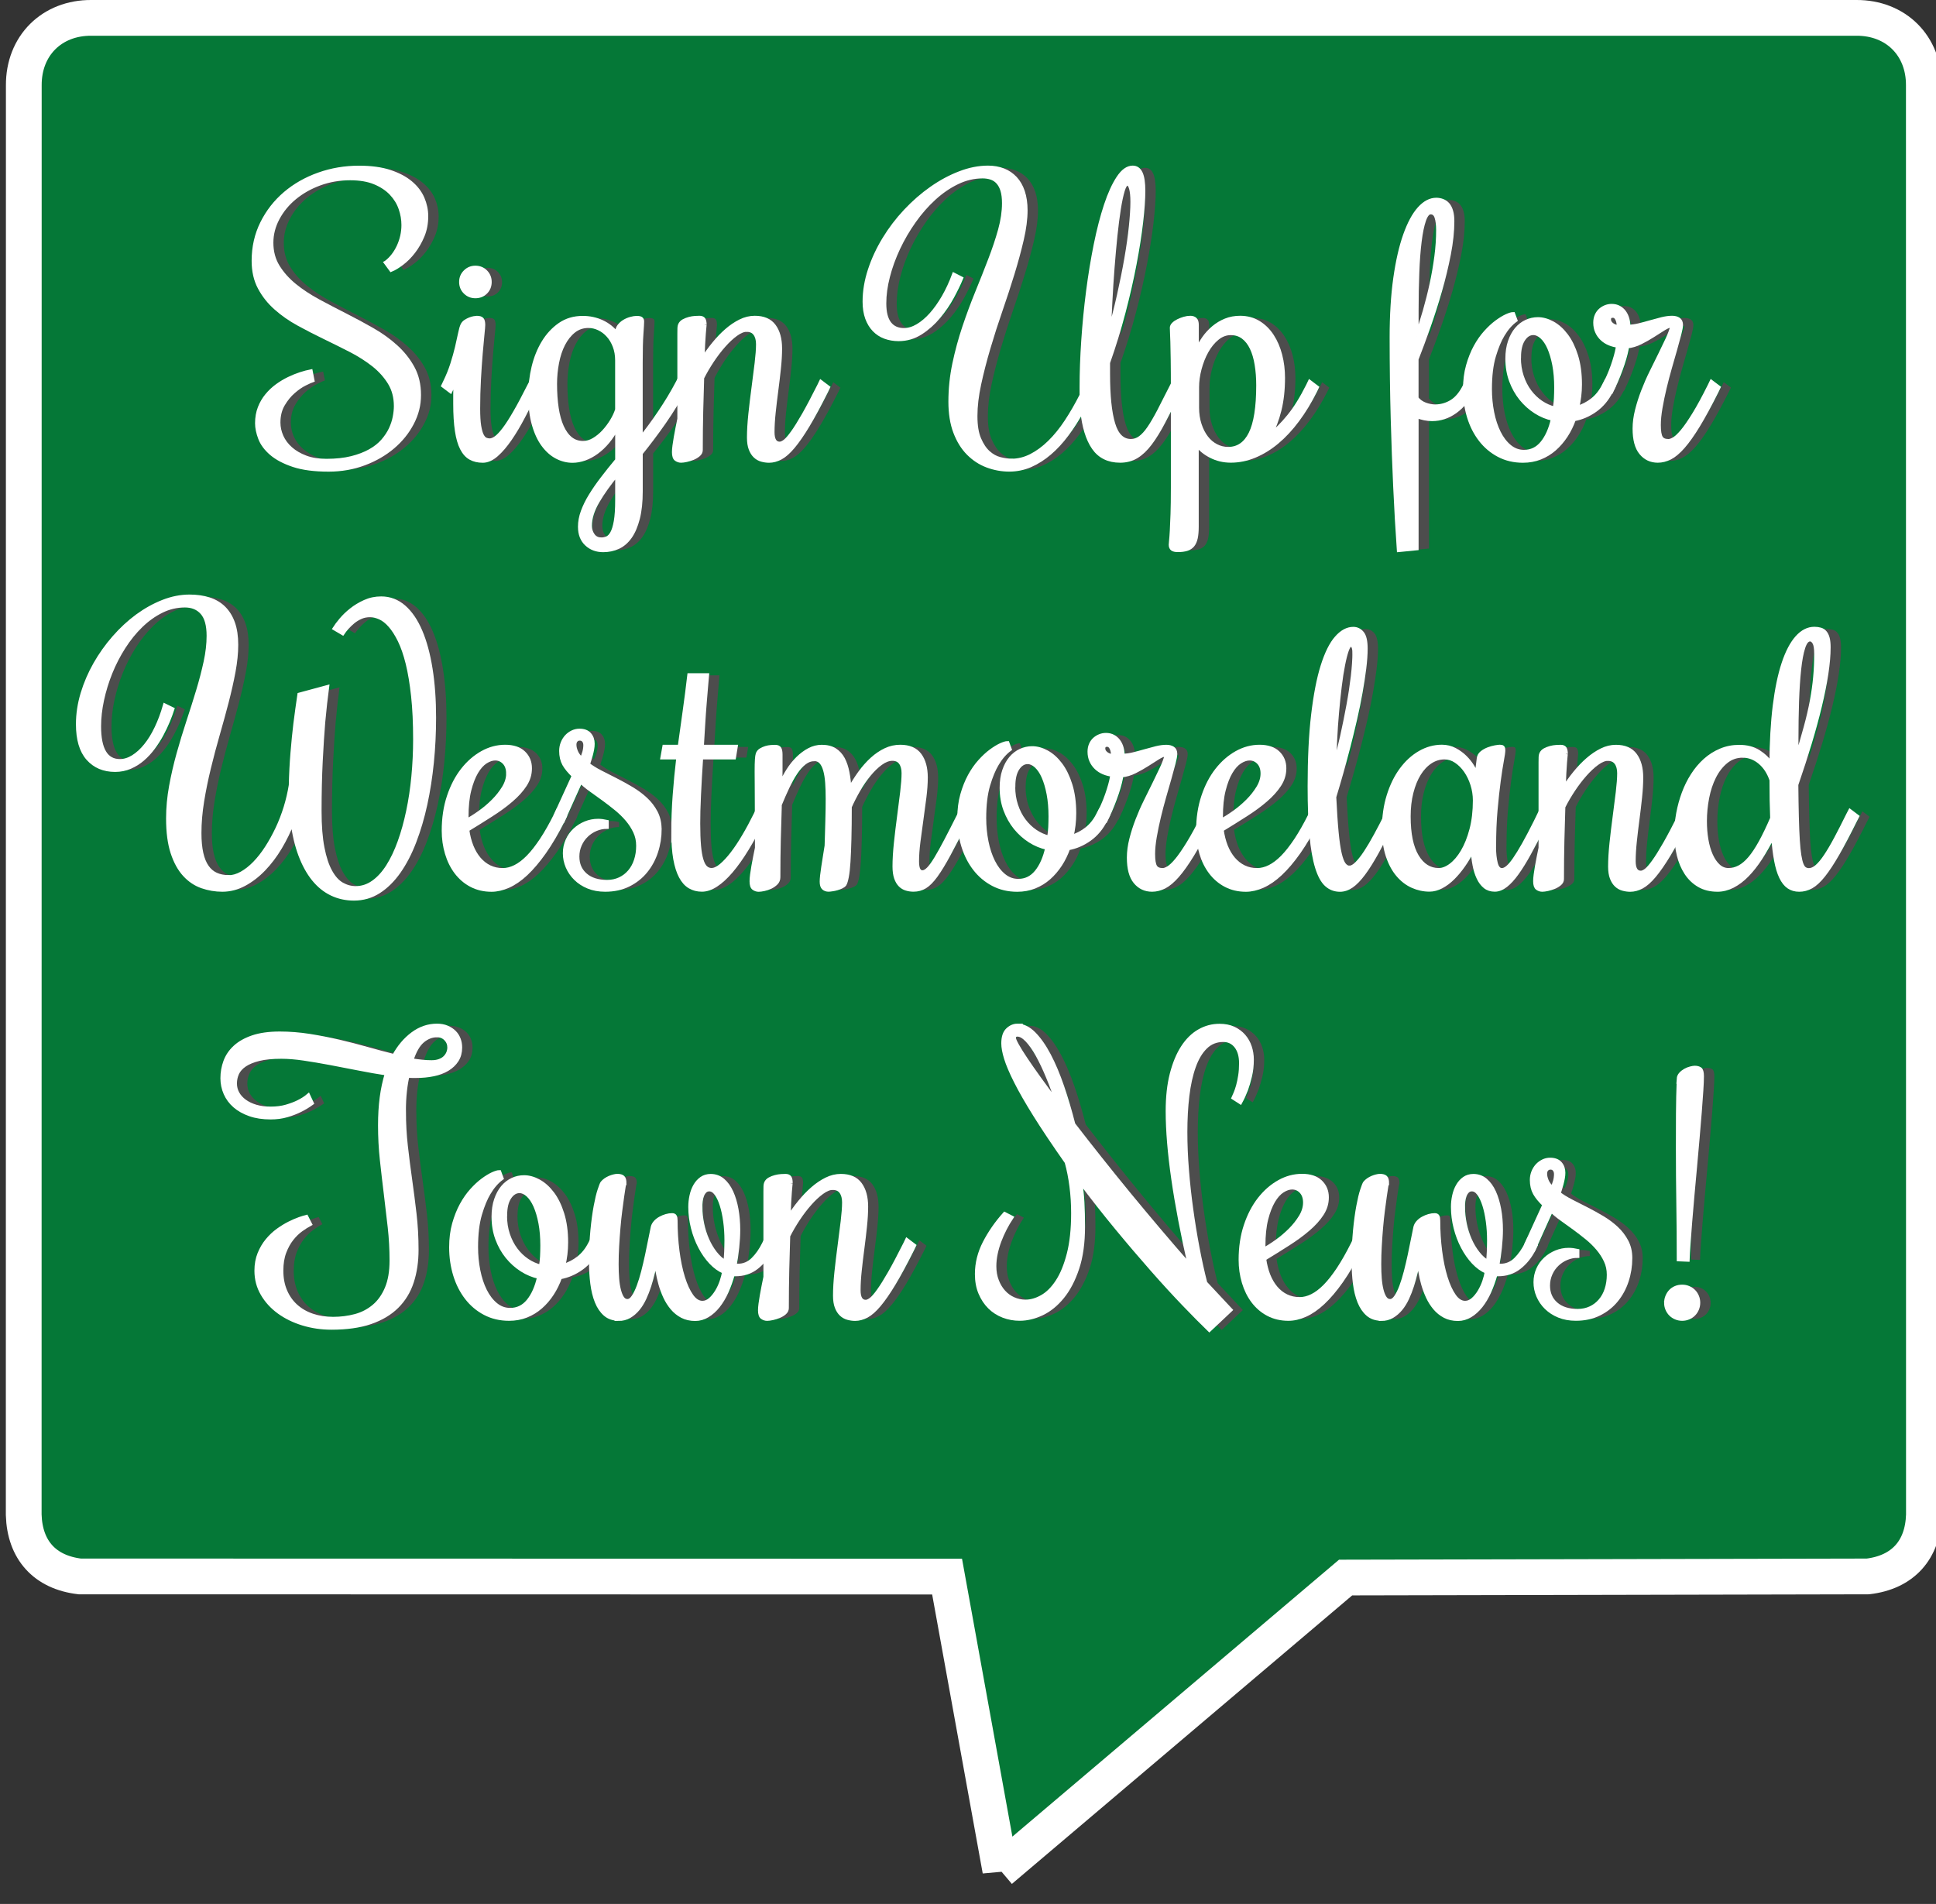 <?xml version="1.0" encoding="UTF-8"?>
<svg id="Layer_1" xmlns="http://www.w3.org/2000/svg" version="1.1" viewBox="0 0 487.29 479.28">
  <rect x="0" y="0" width="487.29" height="479.28" fill="#333333" stroke="none"/>
  <!-- Generator: Adobe Illustrator 29.4.0, SVG Export Plug-In . SVG Version: 2.1.0 Build 152)  -->
  <path d="M251.78,470.81l-13.4-73.93-218.31-.04c-8.79-1.05-13.83-6.64-14.1-15.5l.02-359.82c-.07-10,7.05-17.09,17.02-17.02h444.2c10-.07,17.09,7.05,17.02,17.02l.02,359.82c-.27,8.86-5.31,14.45-14.1,15.5l-131.46.28-86.91,73.69Z" fill="#057837" stroke="#fff" stroke-miterlimit="10" stroke-width="9"/>
  <g>
    <g>
      <path d="M100.27,66.15c.67-.5,1.28-1.1,1.82-1.8.54-.7,1-1.46,1.38-2.29.38-.82.67-1.68.88-2.59.2-.91.31-1.83.31-2.77,0-1.41-.24-2.81-.73-4.2-.48-1.39-1.26-2.65-2.33-3.78-1.07-1.13-2.45-2.04-4.15-2.75-1.7-.7-3.76-1.05-6.2-1.05-2.7,0-5.24.44-7.65,1.32-2.4.88-4.5,2.07-6.31,3.56s-3.23,3.22-4.28,5.19c-1.05,1.96-1.58,4.01-1.58,6.15,0,2.26.53,4.26,1.6,6,1.07,1.74,2.48,3.33,4.22,4.75,1.74,1.42,3.73,2.73,5.95,3.93,2.23,1.2,4.5,2.39,6.81,3.56,2.31,1.17,4.58,2.4,6.81,3.67,2.23,1.27,4.21,2.7,5.95,4.28,1.74,1.58,3.15,3.35,4.22,5.32,1.07,1.96,1.6,4.23,1.6,6.81s-.59,4.82-1.76,7.08c-1.17,2.26-2.78,4.26-4.83,6-2.05,1.74-4.46,3.14-7.23,4.17s-5.75,1.56-8.94,1.56c-3.57,0-6.53-.39-8.85-1.16-2.33-.78-4.17-1.75-5.54-2.92-1.36-1.17-2.31-2.44-2.83-3.8s-.79-2.63-.79-3.8c0-1.44.23-2.73.68-3.89.45-1.16,1.06-2.2,1.82-3.12.76-.92,1.62-1.73,2.57-2.42.95-.69,1.93-1.27,2.94-1.76s1.99-.88,2.94-1.19c.95-.31,1.81-.53,2.57-.68l.44,2.24c-.35.12-.99.4-1.91.86-.92.45-1.88,1.11-2.88,1.98-1,.86-1.88,1.94-2.64,3.23-.76,1.29-1.14,2.81-1.14,4.57,0,1.2.26,2.37.77,3.52.51,1.14,1.28,2.17,2.31,3.08,1.03.91,2.29,1.64,3.78,2.2,1.49.56,3.24.83,5.23.83,2.4,0,4.5-.23,6.31-.68,1.8-.45,3.35-1.05,4.66-1.78,1.3-.73,2.37-1.57,3.21-2.53.83-.95,1.49-1.94,1.98-2.97.48-1.03.82-2.04,1.01-3.05.19-1.01.29-1.93.29-2.75,0-2.23-.51-4.18-1.54-5.87-1.03-1.68-2.38-3.19-4.06-4.53-1.69-1.33-3.6-2.55-5.73-3.65-2.14-1.1-4.33-2.19-6.57-3.27-2.24-1.08-4.43-2.21-6.57-3.38-2.14-1.17-4.05-2.5-5.73-4-1.69-1.49-3.04-3.2-4.06-5.12-1.03-1.92-1.54-4.17-1.54-6.75,0-3.46.72-6.63,2.15-9.51,1.44-2.89,3.37-5.36,5.8-7.43,2.43-2.07,5.25-3.67,8.46-4.81s6.58-1.71,10.13-1.71c3.02,0,5.6.35,7.73,1.05,2.14.7,3.89,1.63,5.25,2.77s2.36,2.45,2.99,3.91c.63,1.47.94,2.96.94,4.48,0,1.82-.31,3.47-.94,4.97-.63,1.49-1.39,2.82-2.29,3.98-.89,1.16-1.85,2.12-2.88,2.9-1.03.78-1.93,1.33-2.72,1.65l-1.32-1.8Z" fill="#4d4d4d"/>
      <path d="M117.36,96.69l-.44.88-.44.92-1.8-1.36.44-.92c.73-1.49,1.34-3,1.82-4.5.48-1.51.88-2.92,1.19-4.24s.56-2.48.77-3.47c.2-1,.41-1.71.62-2.15.18-.35.43-.64.77-.86.34-.22.69-.4,1.05-.55.37-.15.72-.25,1.05-.31.34-.06.58-.09.73-.09.64,0,1.08.13,1.3.4s.33.73.33,1.41c0,.32-.07,1.12-.2,2.4s-.28,2.87-.44,4.79c-.16,1.92-.31,4.07-.44,6.46-.13,2.39-.2,4.86-.2,7.4,0,1.85.09,3.3.26,4.37.18,1.07.4,1.87.68,2.4.28.53.59.86.92,1.01.34.15.68.22,1.03.22.47,0,1-.2,1.58-.62.59-.41,1.27-1.14,2.07-2.18.79-1.04,1.7-2.45,2.72-4.22,1.03-1.77,2.23-4.02,3.6-6.75l.48-.92,1.8,1.36-.48.92c-1.11,2.17-2.22,4.31-3.32,6.42s-2.21,3.98-3.34,5.62c-1.13,1.64-2.26,2.97-3.41,3.98s-2.29,1.52-3.43,1.52c-1.2,0-2.23-.24-3.1-.73-.86-.48-1.58-1.28-2.15-2.4-.57-1.11-1-2.59-1.27-4.42-.28-1.83-.42-4.09-.42-6.79v-2.4c0-.83.03-1.71.09-2.61h-.44ZM126.37,71.03c0,1.03-.34,1.88-1.03,2.57s-1.55,1.03-2.57,1.03-1.85-.34-2.55-1.03c-.7-.69-1.05-1.54-1.05-2.57s.35-1.85,1.05-2.55,1.55-1.05,2.55-1.05,1.88.35,2.57,1.05c.69.7,1.03,1.55,1.03,2.55Z" fill="#4d4d4d"/>
      <path d="M149.09,132.68c0-1.29.24-2.59.73-3.91s1.15-2.67,2-4.04c.85-1.38,1.84-2.81,2.97-4.28,1.13-1.48,2.35-3.01,3.67-4.59v-8.31c-.7,1.38-1.49,2.59-2.37,3.65s-1.81,1.94-2.79,2.66c-.98.72-1.99,1.26-3.03,1.63-1.04.37-2.06.55-3.05.55-1.38,0-2.7-.34-3.98-1.01-1.27-.67-2.41-1.69-3.41-3.05-1-1.36-1.79-3.08-2.37-5.16-.59-2.08-.88-4.53-.88-7.34,0-2.37.28-4.72.83-7.03.56-2.31,1.39-4.39,2.5-6.22,1.11-1.83,2.49-3.32,4.13-4.46,1.64-1.14,3.56-1.71,5.76-1.71,1.73,0,3.35.35,4.86,1.05,1.51.7,2.78,1.73,3.8,3.08v-.53c0-.56.17-1.06.51-1.52.34-.45.76-.83,1.27-1.14.51-.31,1.05-.54,1.63-.7.57-.16,1.08-.24,1.52-.24.5,0,.85.07,1.05.2.2.13.31.36.31.68,0,.47-.06,1.52-.18,3.16-.12,1.64-.18,4.04-.18,7.21v19.07c.73-.91,1.51-1.92,2.33-3.03.82-1.11,1.64-2.28,2.46-3.49.82-1.22,1.62-2.47,2.4-3.76.78-1.29,1.5-2.58,2.18-3.87l.44-.88,1.8,1.36-.44.88c-.7,1.41-1.52,2.86-2.44,4.37-.92,1.51-1.89,2.99-2.9,4.44s-2.02,2.84-3.03,4.17c-1.01,1.33-1.94,2.53-2.79,3.58v9.54c0,2.7-.24,4.99-.73,6.88s-1.14,3.43-1.98,4.61-1.83,2.04-2.99,2.57c-1.16.53-2.41.79-3.76.79-1.67,0-3.06-.52-4.17-1.56-1.11-1.04-1.67-2.47-1.67-4.28ZM149.88,111.54c.91,0,1.81-.26,2.7-.79.89-.53,1.72-1.2,2.48-2.02.76-.82,1.44-1.72,2.04-2.7.6-.98,1.05-1.94,1.34-2.88v-12.39c0-1.32-.21-2.51-.62-3.58-.41-1.07-.95-1.98-1.63-2.72-.67-.75-1.44-1.33-2.31-1.74-.86-.41-1.75-.62-2.66-.62-1.41,0-2.64.42-3.69,1.25s-1.93,1.93-2.64,3.3-1.22,2.92-1.56,4.68c-.34,1.76-.51,3.54-.51,5.36,0,2.26.14,4.29.42,6.11.28,1.82.71,3.38,1.3,4.68.59,1.3,1.32,2.31,2.2,3.01s1.92,1.05,3.12,1.05ZM154.45,135.85c.47,0,.94-.1,1.43-.29.48-.19.92-.62,1.3-1.3.38-.67.69-1.67.92-2.99.23-1.32.35-3.11.35-5.36v-6.55c-2.02,2.43-3.67,4.74-4.94,6.92-1.27,2.18-1.91,4.23-1.91,6.13,0,.91.25,1.71.75,2.4.5.69,1.2,1.03,2.11,1.03Z" fill="#4d4d4d"/>
      <path d="M191.1,83.07c-.82,0-1.74.37-2.75,1.1-1.01.73-2.03,1.68-3.05,2.83-1.03,1.16-2.01,2.45-2.97,3.89-.95,1.44-1.78,2.86-2.48,4.26-.09,2.58-.17,5.39-.24,8.44-.07,3.05-.11,6.3-.11,9.76,0,.44-.2.83-.59,1.16-.4.34-.86.62-1.38.83s-1.07.39-1.63.51c-.56.12-1.01.18-1.36.18-.44,0-.85-.13-1.23-.4-.38-.26-.57-.85-.57-1.76,0-.44.04-.99.13-1.65s.2-1.37.33-2.13c.13-.76.28-1.54.44-2.35.16-.81.31-1.56.46-2.26v-21.49c0-.59,0-1.05.02-1.38.02-.34.07-.59.15-.77.18-.41.48-.73.92-.97.44-.23.91-.42,1.41-.55.5-.13.98-.21,1.45-.24.47-.03.83-.04,1.1-.04.5,0,.84.13,1.03.4.19.26.29.73.29,1.41,0-.09-.07.63-.2,2.15-.13,1.52-.24,3.71-.33,6.55.88-1.38,1.83-2.7,2.86-3.96,1.03-1.26,2.09-2.37,3.21-3.34,1.11-.97,2.26-1.74,3.45-2.33,1.19-.59,2.4-.88,3.63-.88,2.2,0,3.81.7,4.83,2.09,1.03,1.39,1.54,3.27,1.54,5.65,0,1.49-.1,3.16-.29,4.99-.19,1.83-.41,3.69-.66,5.58-.25,1.89-.47,3.74-.66,5.54-.19,1.8-.29,3.45-.29,4.94,0,1.93.6,2.9,1.8,2.9.38,0,.83-.2,1.34-.59.51-.4,1.16-1.14,1.93-2.22.78-1.08,1.71-2.57,2.79-4.46,1.08-1.89,2.37-4.33,3.87-7.32l.44-.92,1.8,1.36-.44.92c-1.76,3.52-3.32,6.4-4.68,8.66-1.36,2.26-2.6,4.04-3.71,5.36-1.11,1.32-2.15,2.23-3.12,2.75-.97.51-1.93.77-2.9.77-.62,0-1.23-.09-1.85-.26s-1.16-.48-1.63-.92c-.47-.44-.85-1.03-1.14-1.78-.29-.75-.44-1.71-.44-2.88,0-1.76.12-3.74.35-5.93.23-2.2.5-4.39.79-6.59.29-2.2.56-4.27.79-6.22.23-1.95.35-3.54.35-4.77,0-1.08-.23-1.96-.7-2.61-.47-.66-1.17-.99-2.11-.99Z" fill="#4d4d4d"/>
      <path d="M257.64,116.03c1.73,0,3.4-.41,5.01-1.23,1.61-.82,3.16-1.96,4.66-3.43,1.49-1.46,2.91-3.21,4.24-5.23,1.33-2.02,2.6-4.22,3.8-6.59v-2.07c0-3.66.14-7.57.42-11.71.28-4.15.68-8.27,1.21-12.37.53-4.1,1.17-8.03,1.93-11.78.76-3.75,1.62-7.06,2.57-9.93.95-2.87,2-5.16,3.14-6.88s2.34-2.57,3.6-2.57c.91,0,1.58.47,2.02,1.41.44.94.66,2.42.66,4.44s-.18,4.72-.55,7.91c-.37,3.19-.92,6.7-1.65,10.52s-1.65,7.87-2.77,12.13-2.42,8.5-3.91,12.72v2.77c0,5.54.43,9.74,1.3,12.61.86,2.87,2.35,4.31,4.46,4.31.82,0,1.6-.26,2.33-.79s1.48-1.35,2.24-2.46c.76-1.11,1.6-2.56,2.53-4.33.92-1.77,2-3.89,3.23-6.35l.48-.92,1.76,1.36-.44.92c-1.46,2.93-2.77,5.49-3.91,7.67-1.14,2.18-2.26,4.01-3.36,5.47-1.1,1.47-2.25,2.56-3.45,3.3-1.2.73-2.58,1.1-4.13,1.1-2.93,0-5.15-1.09-6.66-3.27-1.51-2.18-2.47-5.32-2.88-9.43-1.2,2.2-2.48,4.21-3.85,6.04-1.36,1.83-2.81,3.41-4.35,4.72-1.54,1.32-3.15,2.34-4.83,3.08-1.69.73-3.46,1.1-5.34,1.1s-3.75-.34-5.54-1.01c-1.79-.67-3.37-1.71-4.75-3.1-1.38-1.39-2.48-3.16-3.3-5.32-.82-2.15-1.23-4.71-1.23-7.67,0-3.22.33-6.4.99-9.54.66-3.13,1.49-6.2,2.5-9.21,1.01-3,2.09-5.93,3.25-8.77,1.16-2.84,2.24-5.57,3.25-8.2,1.01-2.62,1.85-5.13,2.51-7.51.66-2.39.99-4.64.99-6.75,0-1.26-.13-2.32-.39-3.19-.26-.86-.64-1.56-1.12-2.09-.48-.53-1.05-.9-1.71-1.12-.66-.22-1.38-.33-2.17-.33-2.17,0-4.29.5-6.35,1.49-2.07,1-4.01,2.33-5.84,4-1.83,1.67-3.52,3.59-5.05,5.76-1.54,2.17-2.86,4.44-3.98,6.81-1.11,2.37-1.98,4.75-2.59,7.14-.62,2.39-.92,4.64-.92,6.75,0,2.26.42,3.94,1.27,5.05.85,1.11,2.07,1.67,3.65,1.67,1.14,0,2.3-.34,3.47-1.03,1.17-.69,2.31-1.65,3.41-2.88s2.14-2.7,3.12-4.39c.98-1.7,1.85-3.57,2.61-5.62l1.8.92c-.56,1.35-1.31,2.9-2.26,4.66-.95,1.76-2.09,3.43-3.41,5.01s-2.82,2.92-4.5,4c-1.69,1.08-3.54,1.63-5.56,1.63-1.23,0-2.37-.2-3.43-.59s-1.96-.99-2.72-1.78c-.76-.79-1.35-1.77-1.78-2.94-.42-1.17-.64-2.55-.64-4.13,0-2.64.45-5.3,1.34-8,.89-2.7,2.1-5.3,3.63-7.8,1.52-2.5,3.31-4.85,5.36-7.03,2.05-2.18,4.23-4.08,6.53-5.69,2.3-1.61,4.67-2.89,7.1-3.82,2.43-.94,4.8-1.41,7.12-1.41,1.41,0,2.69.23,3.85.68,1.16.45,2.15,1.13,2.99,2.02.83.89,1.48,2.01,1.93,3.36.45,1.35.68,2.92.68,4.7,0,2.17-.32,4.61-.95,7.34-.63,2.72-1.41,5.59-2.33,8.59-.92,3-1.93,6.09-3.03,9.27-1.1,3.18-2.11,6.33-3.03,9.45-.92,3.12-1.7,6.14-2.33,9.05-.63,2.92-.95,5.6-.95,8.06s.31,4.34.95,5.82c.63,1.48,1.4,2.62,2.31,3.43.91.81,1.88,1.34,2.92,1.6,1.04.26,1.99.4,2.84.4ZM286.86,46.29c-.41,0-.79.58-1.14,1.74-.35,1.16-.68,2.71-.99,4.66-.31,1.95-.59,4.2-.86,6.77-.26,2.56-.51,5.25-.72,8.06-.22,2.81-.4,5.66-.55,8.55-.15,2.89-.28,5.62-.4,8.2.97-3.31,1.82-6.6,2.55-9.87.73-3.27,1.36-6.37,1.87-9.32.51-2.94.89-5.64,1.14-8.09.25-2.45.38-4.49.38-6.13,0-1.44-.11-2.56-.33-3.36-.22-.81-.54-1.21-.95-1.21Z" fill="#4d4d4d"/>
      <path d="M304.35,88.3c.5-1.08,1.1-2.12,1.8-3.12.7-1,1.51-1.87,2.42-2.64.91-.76,1.92-1.37,3.03-1.82,1.11-.45,2.33-.68,3.65-.68,1.76,0,3.31.42,4.66,1.25s2.48,1.95,3.38,3.34c.91,1.39,1.6,3,2.07,4.83.47,1.83.7,3.73.7,5.69,0,3.02-.3,5.73-.9,8.15s-1.41,4.53-2.44,6.35c1.58-1.2,3.19-2.8,4.81-4.79,1.63-1.99,3.23-4.57,4.81-7.73l.44-.92,1.8,1.36-.44.92c-1.35,2.7-2.83,5.13-4.44,7.29-1.61,2.17-3.32,4.01-5.12,5.52-1.8,1.51-3.68,2.67-5.65,3.49-1.96.82-3.97,1.23-6.02,1.23-1.82,0-3.49-.4-5.03-1.19-1.54-.79-2.72-1.77-3.54-2.94v20.79c0,1.11-.08,2.04-.24,2.79-.16.75-.43,1.35-.79,1.8-.37.45-.86.78-1.47.97-.62.19-1.36.29-2.24.29-.67,0-1.14-.11-1.41-.33s-.4-.56-.4-1.03c0-.21.03-.57.09-1.1s.12-1.33.18-2.4c.06-1.07.12-2.48.18-4.22.06-1.74.09-3.96.09-6.66v-24.3c0-3.25-.01-5.85-.04-7.8-.03-1.95-.06-3.47-.09-4.57s-.06-1.88-.09-2.35c-.03-.47-.04-.88-.04-1.23,0-.29.15-.59.44-.88.29-.29.67-.56,1.14-.79.47-.23.97-.43,1.52-.59.54-.16,1.06-.24,1.56-.24s.89.13,1.19.4.44.73.44,1.41v6.46ZM312.92,83.9c-1.23,0-2.37.42-3.41,1.27-1.04.85-1.93,1.94-2.68,3.27-.75,1.33-1.33,2.81-1.76,4.42-.43,1.61-.64,3.18-.64,4.7v5.05c0,1.58.21,3.02.64,4.31.42,1.29.99,2.39,1.69,3.3.7.91,1.53,1.6,2.48,2.09s1.96.73,3.01.73c2.49,0,4.37-1.29,5.65-3.87,1.27-2.58,1.91-6.62,1.91-12.13,0-1.87-.13-3.62-.4-5.23-.26-1.61-.67-3-1.23-4.17-.56-1.17-1.27-2.09-2.15-2.75s-1.92-.99-3.12-.99Z" fill="#4d4d4d"/>
      <path d="M372.29,96.21l1.8,1.36-.44.92c-1.08,2.17-2.51,3.89-4.28,5.16-1.77,1.27-3.71,1.91-5.82,1.91-.62,0-1.25-.07-1.91-.2-.66-.13-1.31-.33-1.96-.59v33.31l-4.48.44c-.35-4.95-.66-10.3-.92-16.04-.12-2.46-.23-5.13-.33-8s-.2-5.9-.29-9.07c-.09-3.18-.15-6.49-.2-9.93-.04-3.44-.07-6.95-.07-10.52,0-5.62.31-10.59.92-14.9s1.44-7.92,2.48-10.85c1.04-2.93,2.23-5.14,3.58-6.64s2.77-2.24,4.26-2.24c.56,0,1.08.1,1.58.29.5.19.93.49,1.3.9.37.41.65.97.86,1.67s.31,1.55.31,2.55c0,2.52-.29,5.3-.88,8.33s-1.33,6.1-2.22,9.21c-.89,3.11-1.87,6.15-2.92,9.12-1.05,2.97-2.05,5.66-2.99,8.06v9.84c.26.35.58.66.94.92s.76.48,1.19.64c.42.16.86.29,1.3.37s.83.13,1.19.13c1.52,0,2.93-.4,4.22-1.19s2.4-2.14,3.34-4.04l.44-.92ZM359.68,84.78c.73-2.08,1.42-4.25,2.07-6.5.64-2.26,1.22-4.53,1.71-6.83.5-2.3.89-4.59,1.19-6.88s.44-4.48.44-6.59c0-1.35-.13-2.43-.4-3.25-.26-.82-.76-1.23-1.49-1.23-.64,0-1.19.66-1.65,1.98-.46,1.32-.82,3.1-1.1,5.34s-.48,4.86-.59,7.87c-.12,3-.18,6.19-.18,9.56v6.55Z" fill="#4d4d4d"/>
      <path d="M409.12,97.57l-.48.92c-1,1.99-2.32,3.58-3.98,4.77s-3.45,1.96-5.38,2.31c-.53,1.49-1.21,2.88-2.04,4.15-.84,1.27-1.79,2.38-2.86,3.32-1.07.94-2.27,1.67-3.6,2.2s-2.78.79-4.33.79c-2.26,0-4.29-.48-6.09-1.43-1.8-.95-3.33-2.24-4.59-3.87s-2.23-3.53-2.9-5.71c-.67-2.18-1.01-4.52-1.01-7.01,0-2.17.25-4.14.75-5.91.5-1.77,1.13-3.35,1.89-4.75.76-1.39,1.61-2.61,2.55-3.65.94-1.04,1.86-1.9,2.77-2.57.91-.67,1.74-1.18,2.48-1.52.75-.34,1.31-.51,1.69-.51l.57,1.54c-1.2.88-2.27,2.11-3.21,3.69-.82,1.35-1.56,3.14-2.22,5.36-.66,2.23-.99,5-.99,8.31,0,2.02.19,3.98.57,5.89.38,1.9.94,3.59,1.67,5.05.73,1.47,1.63,2.64,2.7,3.52,1.07.88,2.28,1.32,3.62,1.32,1.85,0,3.38-.74,4.59-2.22,1.22-1.48,2.12-3.51,2.7-6.09-1.52-.32-2.97-.92-4.35-1.8s-2.59-1.97-3.65-3.27c-1.05-1.3-1.9-2.81-2.53-4.5-.63-1.7-.94-3.54-.94-5.54,0-1.64.21-3.08.64-4.33.42-1.25.99-2.29,1.69-3.12s1.52-1.46,2.44-1.89c.92-.42,1.9-.64,2.92-.64,1.2,0,2.43.34,3.69,1.03,1.26.69,2.4,1.71,3.43,3.08s1.86,3.07,2.5,5.12c.64,2.05.97,4.44.97,7.16,0,1.03-.06,2.04-.18,3.03-.12,1-.29,1.96-.53,2.9,1.41-.41,2.69-1.07,3.84-1.98,1.16-.91,2.12-2.11,2.88-3.6l.48-.92,1.8,1.36ZM385.43,90.01c0,1.73.24,3.32.73,4.77.48,1.45,1.13,2.72,1.96,3.82s1.77,2.01,2.86,2.75c1.08.73,2.24,1.25,3.47,1.54.15-.82.24-1.68.29-2.57.04-.89.07-1.81.07-2.75,0-2.08-.16-3.96-.48-5.65-.32-1.68-.75-3.12-1.27-4.31s-1.14-2.1-1.85-2.75c-.7-.64-1.42-.97-2.15-.97-1,0-1.85.53-2.55,1.6-.7,1.07-1.05,2.57-1.05,4.5Z" fill="#4d4d4d"/>
      <path d="M406.87,97.13l.44-.92c.44-.88.84-1.79,1.21-2.72.37-.94.68-1.82.94-2.66s.47-1.58.62-2.24.25-1.16.31-1.52c-.76-.09-1.49-.28-2.2-.57-.7-.29-1.32-.69-1.85-1.19-.53-.5-.95-1.08-1.25-1.76-.31-.67-.46-1.44-.46-2.29,0-.67.12-1.27.35-1.8s.55-.97.94-1.32c.4-.35.84-.62,1.32-.81.48-.19.99-.29,1.52-.29.7,0,1.32.15,1.85.44.53.29.97.68,1.32,1.16s.62,1.04.79,1.67c.18.63.26,1.28.26,1.96.82,0,1.71-.12,2.66-.35.95-.23,1.91-.49,2.88-.77.97-.28,1.92-.53,2.86-.77.94-.23,1.8-.35,2.59-.35.67,0,1.22.14,1.63.42.41.28.62.74.62,1.38,0,.47-.14,1.25-.42,2.33-.28,1.08-.62,2.34-1.03,3.78-.41,1.44-.86,3-1.34,4.68-.48,1.69-.93,3.38-1.34,5.1s-.75,3.38-1.03,4.99c-.28,1.61-.42,3.05-.42,4.31,0,1.58.18,2.65.53,3.21.35.56.98.83,1.89.83.38,0,.86-.17,1.43-.51.57-.34,1.27-1,2.09-1.98.82-.98,1.79-2.39,2.92-4.22,1.13-1.83,2.44-4.24,3.93-7.23l.44-.92,1.8,1.36-.44.92c-1.76,3.52-3.33,6.4-4.7,8.66-1.38,2.26-2.64,4.04-3.8,5.36-1.16,1.32-2.25,2.23-3.27,2.75-1.03.51-2.05.77-3.08.77-1.73,0-3.13-.66-4.22-1.98s-1.63-3.35-1.63-6.11c0-1.49.21-3.05.62-4.66.41-1.61.92-3.21,1.54-4.81.62-1.6,1.3-3.17,2.07-4.72.76-1.55,1.49-3.02,2.18-4.42.69-1.39,1.31-2.69,1.87-3.89.56-1.2.95-2.26,1.19-3.16l-.26-.26c-.47,0-1.1.25-1.89.75-.79.5-1.68,1.06-2.66,1.69-.98.63-2.03,1.22-3.14,1.78-1.11.56-2.24.89-3.38,1.01-.06.41-.18,1.01-.37,1.8s-.45,1.67-.77,2.64-.69,1.96-1.1,2.99c-.41,1.03-.83,1.99-1.27,2.9l-.44.92-1.8-1.36ZM409.03,79.51c-.26,0-.48.09-.66.26s-.26.38-.26.62c0,.35.09.65.26.9.18.25.4.45.66.62.26.16.53.28.81.35.28.07.52.11.72.11,0-.82-.13-1.5-.4-2.04-.26-.54-.64-.81-1.14-.81Z" fill="#4d4d4d"/>
      <path d="M60.61,220.86c1.08,0,2.19-.31,3.32-.94,1.13-.63,2.23-1.49,3.3-2.59,1.07-1.1,2.09-2.4,3.05-3.89s1.85-3.1,2.66-4.81c.81-1.71,1.49-3.5,2.07-5.36.57-1.86,1-3.73,1.3-5.6.06-2.72.2-5.43.42-8.11s.46-5.12.73-7.32c.32-2.55.66-4.99,1.01-7.34l6.99-1.89c-.35,2.58-.67,5.49-.97,8.75-.23,2.78-.45,6.08-.64,9.89-.19,3.81-.29,8-.29,12.57,0,3.69.24,6.77.73,9.25.48,2.48,1.14,4.47,1.98,5.98.83,1.51,1.8,2.58,2.9,3.21,1.1.63,2.26.94,3.49.94,1.58,0,3.05-.48,4.42-1.45s2.59-2.31,3.69-4.04c1.1-1.73,2.07-3.77,2.92-6.13.85-2.36,1.57-4.93,2.15-7.71.59-2.78,1.03-5.71,1.32-8.79.29-3.08.44-6.18.44-9.32,0-4.1-.17-7.73-.51-10.88-.34-3.15-.79-5.88-1.36-8.2-.57-2.31-1.24-4.25-2-5.8-.76-1.55-1.56-2.81-2.4-3.76-.83-.95-1.69-1.63-2.57-2.02s-1.71-.59-2.5-.59c-.85,0-1.63.15-2.33.46s-1.34.7-1.91,1.16c-.57.47-1.08.96-1.54,1.47-.45.51-.83.99-1.12,1.43l-2.02-1.19c.35-.56.89-1.27,1.6-2.13.72-.86,1.58-1.7,2.59-2.5,1.01-.81,2.15-1.49,3.43-2.07s2.64-.86,4.11-.86c2.14,0,4.04.72,5.69,2.15,1.65,1.44,3.05,3.47,4.17,6.11,1.13,2.64,1.98,5.8,2.57,9.49.59,3.69.88,7.79.88,12.3,0,3.75-.18,7.48-.55,11.18-.37,3.71-.92,7.24-1.65,10.61-.73,3.37-1.66,6.5-2.77,9.4-1.11,2.9-2.42,5.41-3.91,7.54-1.49,2.12-3.18,3.79-5.05,4.99-1.88,1.2-3.96,1.8-6.24,1.8-2.02,0-3.89-.41-5.6-1.23-1.71-.82-3.23-2.04-4.55-3.67s-2.43-3.65-3.34-6.06c-.91-2.42-1.57-5.21-1.98-8.37-.85,2.23-1.89,4.37-3.12,6.44s-2.61,3.89-4.13,5.47c-1.52,1.58-3.16,2.84-4.92,3.78-1.76.94-3.59,1.41-5.49,1.41-1.76,0-3.46-.29-5.1-.86-1.64-.57-3.1-1.54-4.37-2.92-1.27-1.38-2.29-3.21-3.05-5.52-.76-2.3-1.14-5.18-1.14-8.64,0-2.67.25-5.37.75-8.11.5-2.74,1.13-5.47,1.89-8.2.76-2.72,1.58-5.42,2.46-8.09.88-2.67,1.7-5.26,2.46-7.78.76-2.52,1.39-4.94,1.89-7.25.5-2.31.75-4.5.75-6.55,0-2.67-.53-4.61-1.6-5.82-1.07-1.22-2.53-1.82-4.37-1.82-2.05,0-4.01.46-5.87,1.38-1.86.92-3.59,2.16-5.19,3.71-1.6,1.55-3.05,3.35-4.35,5.38-1.3,2.04-2.41,4.18-3.32,6.44-.91,2.26-1.61,4.54-2.11,6.86-.5,2.31-.75,4.53-.75,6.64,0,5.83,1.74,8.75,5.23,8.75,1.11,0,2.23-.34,3.34-1.03,1.11-.69,2.17-1.65,3.16-2.88,1-1.23,1.9-2.7,2.72-4.42.82-1.71,1.52-3.6,2.11-5.65l1.89.92c-.29.91-.67,1.91-1.12,3.01-.45,1.1-.99,2.22-1.6,3.36s-1.32,2.25-2.11,3.32c-.79,1.07-1.67,2.02-2.64,2.86s-2.03,1.5-3.19,2c-1.16.5-2.41.75-3.76.75-2.84,0-5.11-.96-6.81-2.88-1.7-1.92-2.55-4.8-2.55-8.64,0-2.55.39-5.11,1.16-7.69.78-2.58,1.84-5.05,3.19-7.43,1.35-2.37,2.93-4.6,4.75-6.68,1.82-2.08,3.76-3.88,5.84-5.41,2.08-1.52,4.24-2.72,6.48-3.6s4.46-1.32,6.66-1.32c1.82,0,3.46.23,4.92.7,1.46.47,2.7,1.2,3.71,2.2,1.01,1,1.79,2.26,2.33,3.78.54,1.52.81,3.34.81,5.45s-.23,4.34-.68,6.77c-.45,2.43-1.03,4.97-1.71,7.62-.69,2.65-1.44,5.38-2.24,8.17-.81,2.8-1.55,5.61-2.24,8.44-.69,2.83-1.26,5.62-1.71,8.39-.45,2.77-.68,5.44-.68,8.02,0,1.99.16,3.69.48,5.1.32,1.41.79,2.55,1.41,3.43s1.38,1.52,2.29,1.93c.91.41,1.95.62,3.12.62Z" fill="#4d4d4d"/>
      <path d="M129.65,219.06c1.03,0,2.07-.26,3.14-.79,1.07-.53,2.15-1.35,3.25-2.46,1.1-1.11,2.23-2.56,3.41-4.33,1.17-1.77,2.37-3.89,3.6-6.35l.44-.92,1.8,1.36-.44.92c-1.58,3.14-3.16,5.82-4.72,8.04-1.57,2.23-3.11,4.04-4.61,5.45-1.51,1.41-3,2.43-4.46,3.08-1.47.64-2.87.97-4.22.97-1.9,0-3.6-.4-5.1-1.19s-2.75-1.87-3.78-3.23c-1.03-1.36-1.81-2.94-2.35-4.75-.54-1.8-.81-3.7-.81-5.69,0-3.16.43-6.04,1.3-8.64s2.02-4.81,3.47-6.66,3.1-3.28,4.94-4.31c1.85-1.03,3.76-1.54,5.76-1.54s3.57.51,4.64,1.54c1.07,1.03,1.6,2.31,1.6,3.87s-.42,2.89-1.27,4.2c-.85,1.3-2,2.58-3.45,3.82-1.45,1.25-3.13,2.48-5.03,3.69-1.9,1.22-3.91,2.47-6.02,3.76.2,1.52.56,2.91,1.05,4.15.5,1.25,1.13,2.31,1.89,3.21.76.89,1.64,1.58,2.64,2.07,1,.48,2.11.73,3.34.73ZM131.01,194.76c0-1.17-.31-2.09-.94-2.77-.63-.67-1.4-1.01-2.31-1.01-.76,0-1.57.27-2.42.81-.85.54-1.63,1.41-2.33,2.59s-1.29,2.7-1.76,4.55c-.47,1.85-.7,4.09-.7,6.72v1.01c1-.53,2.1-1.22,3.32-2.09,1.22-.86,2.35-1.82,3.41-2.88s1.94-2.18,2.66-3.36c.72-1.19,1.08-2.38,1.08-3.58Z" fill="#4d4d4d"/>
      <path d="M169.15,208.73c0,1.99-.3,3.9-.9,5.73-.6,1.83-1.48,3.46-2.64,4.88-1.16,1.42-2.59,2.56-4.31,3.41-1.71.85-3.67,1.27-5.87,1.27-1.58,0-3-.26-4.24-.77-1.25-.51-2.31-1.2-3.19-2.07-.88-.86-1.55-1.85-2.02-2.94-.47-1.1-.7-2.23-.7-3.41s.23-2.26.68-3.27c.45-1.01,1.07-1.87,1.85-2.59.78-.72,1.66-1.28,2.66-1.69,1-.41,2.05-.62,3.16-.62.7,0,1.44.09,2.2.26v1.27c-.94,0-1.85.19-2.75.57-.89.38-1.69.9-2.37,1.56-.69.66-1.24,1.45-1.65,2.37-.41.92-.62,1.91-.62,2.97,0,1.93.67,3.48,2,4.64,1.33,1.16,3.16,1.74,5.47,1.74,1.17,0,2.24-.23,3.21-.68.97-.45,1.79-1.08,2.48-1.89.69-.81,1.22-1.76,1.58-2.88.37-1.11.55-2.33.55-3.65s-.25-2.43-.75-3.52c-.5-1.08-1.16-2.11-1.98-3.08-.82-.97-1.75-1.87-2.79-2.72-1.04-.85-2.09-1.66-3.16-2.44-1.07-.78-2.12-1.53-3.14-2.26-1.03-.73-1.92-1.46-2.68-2.2l-4.39,9.76-1.8-1.36,4.48-9.8c-1.08-1.03-1.88-2-2.4-2.92-.51-.92-.77-2.03-.77-3.32,0-.7.12-1.37.37-2,.25-.63.59-1.17,1.01-1.63.42-.45.92-.81,1.47-1.08.56-.26,1.14-.4,1.76-.4,1.11,0,1.95.31,2.5.94.56.63.83,1.41.83,2.35,0,.44-.04.9-.13,1.38s-.2.97-.33,1.45-.26.93-.4,1.34c-.13.41-.24.76-.33,1.05.88.67,1.93,1.33,3.16,1.96,1.23.63,2.51,1.28,3.85,1.96,1.33.67,2.66,1.41,3.98,2.2s2.5,1.67,3.54,2.64c1.04.97,1.88,2.07,2.53,3.3.64,1.23.97,2.62.97,4.17ZM149.07,185.97c-.41,0-.74.14-.99.42-.25.28-.37.65-.37,1.12,0,.53.13,1.11.4,1.76.26.64.73,1.27,1.41,1.89.29-.62.52-1.22.68-1.8.16-.59.24-1.17.24-1.76,0-.47-.12-.86-.37-1.16-.25-.31-.58-.46-.99-.46Z" fill="#4d4d4d"/>
      <path d="M172.58,209.61c0-3.1.12-6.23.35-9.36.23-3.13.54-6.31.92-9.54h-4l.48-2.68h3.87c.41-2.99.83-5.98,1.25-8.99.42-3,.81-6.01,1.16-9.03h4.48c-.06.64-.14,1.58-.24,2.79-.1,1.22-.22,2.62-.35,4.22-.13,1.6-.26,3.34-.37,5.23-.12,1.89-.23,3.82-.35,5.78h8.53l-.44,2.68h-8.26c-.12,1.67-.22,3.31-.31,4.92-.09,1.61-.17,3.14-.24,4.59-.07,1.45-.12,2.78-.15,4-.03,1.22-.04,2.26-.04,3.14,0,2.23.07,4.09.2,5.58s.34,2.7.62,3.6c.28.91.63,1.55,1.05,1.93.42.38.92.57,1.47.57.73,0,1.54-.37,2.44-1.12.89-.75,1.82-1.75,2.79-3.01.97-1.26,1.95-2.73,2.94-4.42,1-1.68,1.96-3.48,2.9-5.38l.44-.92,1.8,1.36-.44.92c-1.35,2.72-2.69,5.17-4.02,7.34-1.33,2.17-2.64,4.01-3.93,5.52-1.29,1.51-2.55,2.67-3.78,3.47-1.23.81-2.42,1.21-3.56,1.21s-2.16-.26-3.05-.79c-.89-.53-1.65-1.37-2.26-2.53-.62-1.16-1.08-2.64-1.41-4.46-.32-1.82-.48-4.03-.48-6.64Z" fill="#4d4d4d"/>
      <path d="M208.04,191.16c-.85,0-1.66.3-2.44.9-.78.6-1.52,1.42-2.22,2.46-.7,1.04-1.38,2.26-2.04,3.65-.66,1.39-1.31,2.88-1.96,4.46v.53c-.09,2.58-.17,5.32-.24,8.22-.07,2.9-.11,6.06-.11,9.49,0,.59-.2,1.08-.59,1.47s-.86.72-1.38.97c-.53.25-1.07.43-1.63.55-.56.12-1.01.18-1.36.18-.44,0-.85-.13-1.23-.4-.38-.26-.57-.85-.57-1.76,0-.44.04-.99.13-1.65s.2-1.37.33-2.13c.13-.76.28-1.54.44-2.35.16-.81.31-1.56.46-2.26,0-2.49,0-4.73-.02-6.72-.01-1.99-.02-3.76-.02-5.32s0-2.92-.02-4.09c-.01-1.17-.02-2.18-.02-3.03,0-1.41.02-2.44.07-3.1s.11-1.12.2-1.38c.15-.41.42-.73.81-.97.4-.23.81-.42,1.25-.55s.88-.21,1.32-.24c.44-.03.78-.04,1.01-.04.56,0,.92.16,1.1.48.18.32.26.82.26,1.49v4.13c0,1.23-.03,2.46-.09,3.69.56-1.32,1.21-2.57,1.96-3.76s1.57-2.23,2.48-3.12c.91-.89,1.87-1.6,2.88-2.13s2.06-.79,3.14-.79c1.32,0,2.41.27,3.27.81.86.54,1.55,1.3,2.07,2.26.51.97.89,2.1,1.14,3.41.25,1.3.42,2.72.51,4.24.82-1.49,1.71-2.89,2.66-4.2.95-1.3,1.96-2.44,3.03-3.41,1.07-.97,2.2-1.73,3.38-2.29,1.19-.56,2.42-.83,3.71-.83,2.23,0,3.85.7,4.88,2.09,1.03,1.39,1.54,3.27,1.54,5.65,0,1.49-.12,3.16-.35,5.01-.23,1.85-.48,3.71-.75,5.6s-.51,3.74-.75,5.56c-.23,1.82-.35,3.47-.35,4.97,0,1.82.45,2.72,1.36,2.72.47,0,.98-.29,1.54-.86.56-.57,1.19-1.45,1.91-2.64.72-1.19,1.55-2.69,2.5-4.5.95-1.82,2.06-3.98,3.32-6.5l.44-.92,1.8,1.36-.44.92c-1.73,3.46-3.2,6.31-4.42,8.57-1.22,2.26-2.31,4.05-3.27,5.38-.97,1.33-1.88,2.26-2.75,2.79-.86.53-1.82.79-2.88.79-.62,0-1.22-.09-1.8-.26-.59-.18-1.1-.48-1.54-.92s-.79-1.03-1.05-1.78-.4-1.71-.4-2.88c0-1.76.12-3.74.35-5.93.23-2.2.5-4.39.79-6.59.29-2.2.56-4.27.79-6.22.23-1.95.35-3.54.35-4.77,0-1.08-.23-1.96-.7-2.61-.47-.66-1.17-.99-2.11-.99s-1.91.37-2.92,1.1c-1.01.73-1.99,1.68-2.94,2.83-.95,1.16-1.85,2.45-2.68,3.89-.83,1.44-1.56,2.86-2.18,4.26,0,3.08-.03,5.76-.09,8.06-.06,2.3-.14,4.24-.24,5.82-.1,1.58-.24,2.83-.42,3.76s-.37,1.55-.57,1.87c-.15.21-.4.4-.75.57s-.74.32-1.16.44c-.42.12-.83.21-1.23.26-.4.06-.7.09-.9.09-.47,0-.87-.14-1.21-.42-.34-.28-.51-.83-.51-1.65,0-.38.04-.89.11-1.54.07-.64.17-1.36.29-2.15.12-.79.25-1.64.4-2.55.15-.91.29-1.83.44-2.77.03-.88.06-1.86.09-2.94.03-1.08.06-2.16.09-3.23.03-1.07.05-2.09.07-3.08.01-.98.02-1.82.02-2.53,0-1.49-.04-2.86-.13-4.09s-.26-2.29-.51-3.16c-.25-.88-.59-1.56-1.03-2.04s-1.01-.73-1.71-.73Z" fill="#4d4d4d"/>
      <path d="M281.83,205.57l-.48.92c-1,1.99-2.32,3.58-3.98,4.77s-3.45,1.96-5.38,2.31c-.53,1.49-1.21,2.88-2.04,4.15-.84,1.27-1.79,2.38-2.86,3.32-1.07.94-2.27,1.67-3.6,2.2s-2.78.79-4.33.79c-2.26,0-4.29-.48-6.09-1.43-1.8-.95-3.33-2.24-4.59-3.87s-2.23-3.53-2.9-5.71c-.67-2.18-1.01-4.52-1.01-7.01,0-2.17.25-4.14.75-5.91.5-1.77,1.13-3.35,1.89-4.75.76-1.39,1.61-2.61,2.55-3.65.94-1.04,1.86-1.9,2.77-2.57.91-.67,1.74-1.18,2.48-1.52.75-.34,1.31-.51,1.69-.51l.57,1.54c-1.2.88-2.27,2.11-3.21,3.69-.82,1.35-1.56,3.14-2.22,5.36-.66,2.23-.99,5-.99,8.31,0,2.02.19,3.98.57,5.89.38,1.9.94,3.59,1.67,5.05.73,1.47,1.63,2.64,2.7,3.52,1.07.88,2.28,1.32,3.62,1.32,1.85,0,3.38-.74,4.59-2.22,1.22-1.48,2.12-3.51,2.7-6.09-1.52-.32-2.97-.92-4.35-1.8s-2.59-1.97-3.65-3.27c-1.05-1.3-1.9-2.81-2.53-4.5-.63-1.7-.94-3.54-.94-5.54,0-1.64.21-3.08.64-4.33.42-1.25.99-2.29,1.69-3.12s1.52-1.46,2.44-1.89c.92-.42,1.9-.64,2.92-.64,1.2,0,2.43.34,3.69,1.03,1.26.69,2.4,1.71,3.43,3.08s1.86,3.07,2.5,5.12c.64,2.05.97,4.44.97,7.16,0,1.03-.06,2.04-.18,3.03-.12,1-.29,1.96-.53,2.9,1.41-.41,2.69-1.07,3.84-1.98,1.16-.91,2.12-2.11,2.88-3.6l.48-.92,1.8,1.36ZM258.14,198.01c0,1.73.24,3.32.73,4.77.48,1.45,1.13,2.72,1.96,3.82s1.77,2.01,2.86,2.75c1.08.73,2.24,1.25,3.47,1.54.15-.82.24-1.68.29-2.57.04-.89.07-1.81.07-2.75,0-2.08-.16-3.96-.48-5.65-.32-1.68-.75-3.12-1.27-4.31s-1.14-2.1-1.85-2.75c-.7-.64-1.42-.97-2.15-.97-1,0-1.85.53-2.55,1.6-.7,1.07-1.05,2.57-1.05,4.5Z" fill="#4d4d4d"/>
      <path d="M279.59,205.13l.44-.92c.44-.88.84-1.79,1.21-2.72.37-.94.68-1.82.94-2.66s.47-1.58.62-2.24.25-1.16.31-1.52c-.76-.09-1.49-.28-2.2-.57-.7-.29-1.32-.69-1.85-1.19-.53-.5-.95-1.08-1.25-1.76-.31-.67-.46-1.44-.46-2.29,0-.67.12-1.27.35-1.8s.55-.97.94-1.32c.4-.35.84-.62,1.32-.81.48-.19.99-.29,1.52-.29.7,0,1.32.15,1.85.44.53.29.97.68,1.32,1.16s.62,1.04.79,1.67c.18.63.26,1.28.26,1.96.82,0,1.71-.12,2.66-.35.95-.23,1.91-.49,2.88-.77.97-.28,1.92-.53,2.86-.77.94-.23,1.8-.35,2.59-.35.67,0,1.22.14,1.63.42.41.28.62.74.62,1.38,0,.47-.14,1.25-.42,2.33-.28,1.08-.62,2.34-1.03,3.78-.41,1.44-.86,3-1.34,4.68-.48,1.69-.93,3.38-1.34,5.1s-.75,3.38-1.03,4.99c-.28,1.61-.42,3.05-.42,4.31,0,1.58.18,2.65.53,3.21.35.56.98.83,1.89.83.38,0,.86-.17,1.43-.51.57-.34,1.27-1,2.09-1.98.82-.98,1.79-2.39,2.92-4.22,1.13-1.83,2.44-4.24,3.93-7.23l.44-.92,1.8,1.36-.44.92c-1.76,3.52-3.33,6.4-4.7,8.66-1.38,2.26-2.64,4.04-3.8,5.36-1.16,1.32-2.25,2.23-3.27,2.75-1.03.51-2.05.77-3.08.77-1.73,0-3.13-.66-4.22-1.98s-1.63-3.35-1.63-6.11c0-1.49.21-3.05.62-4.66.41-1.61.92-3.21,1.54-4.81.62-1.6,1.3-3.17,2.07-4.72.76-1.55,1.49-3.02,2.18-4.42.69-1.39,1.31-2.69,1.87-3.89.56-1.2.95-2.26,1.19-3.16l-.26-.26c-.47,0-1.1.25-1.89.75-.79.5-1.68,1.06-2.66,1.69-.98.63-2.03,1.22-3.14,1.78-1.11.56-2.24.89-3.38,1.01-.06.41-.18,1.01-.37,1.8s-.45,1.67-.77,2.64-.69,1.96-1.1,2.99c-.41,1.03-.83,1.99-1.27,2.9l-.44.92-1.8-1.36ZM281.74,187.51c-.26,0-.48.09-.66.26s-.26.38-.26.62c0,.35.09.65.26.9.18.25.4.45.66.62.26.16.53.28.81.35.28.07.52.11.72.11,0-.82-.13-1.5-.4-2.04-.26-.54-.64-.81-1.14-.81Z" fill="#4d4d4d"/>
      <path d="M319.53,219.06c1.03,0,2.07-.26,3.14-.79s2.15-1.35,3.25-2.46c1.1-1.11,2.23-2.56,3.41-4.33,1.17-1.77,2.37-3.89,3.6-6.35l.44-.92,1.8,1.36-.44.92c-1.58,3.14-3.16,5.82-4.72,8.04-1.57,2.23-3.11,4.04-4.62,5.45s-3,2.43-4.46,3.08c-1.46.64-2.87.97-4.22.97-1.9,0-3.6-.4-5.1-1.19s-2.75-1.87-3.78-3.23-1.81-2.94-2.35-4.75-.81-3.7-.81-5.69c0-3.16.43-6.04,1.3-8.64.86-2.59,2.02-4.81,3.47-6.66,1.45-1.85,3.1-3.28,4.94-4.31,1.85-1.03,3.76-1.54,5.76-1.54s3.57.51,4.64,1.54c1.07,1.03,1.6,2.31,1.6,3.87s-.42,2.89-1.27,4.2c-.85,1.3-2,2.58-3.45,3.82-1.45,1.25-3.13,2.48-5.03,3.69-1.9,1.22-3.91,2.47-6.02,3.76.21,1.52.56,2.91,1.05,4.15.5,1.25,1.13,2.31,1.89,3.21.76.89,1.64,1.58,2.64,2.07s2.11.73,3.34.73ZM320.9,194.76c0-1.17-.32-2.09-.95-2.77-.63-.67-1.4-1.01-2.31-1.01-.76,0-1.57.27-2.42.81-.85.54-1.63,1.41-2.33,2.59s-1.29,2.7-1.76,4.55-.7,4.09-.7,6.72v1.01c1-.53,2.1-1.22,3.32-2.09,1.21-.86,2.35-1.82,3.41-2.88s1.94-2.18,2.66-3.36c.72-1.19,1.08-2.38,1.08-3.58Z" fill="#4d4d4d"/>
      <path d="M342.82,218.45c.53,0,1.13-.34,1.82-1.03.69-.69,1.43-1.63,2.22-2.83.79-1.2,1.63-2.61,2.5-4.22.88-1.61,1.79-3.35,2.72-5.23l.44-.92,1.8,1.36-.44.92c-1.55,3.11-2.94,5.76-4.15,7.98-1.22,2.21-2.35,4.03-3.41,5.45-1.05,1.42-2.06,2.46-3.01,3.12s-1.93.99-2.92.99c-1.32,0-2.45-.43-3.41-1.3-.95-.86-1.74-2.31-2.37-4.35-.63-2.04-1.1-4.72-1.41-8.06-.31-3.34-.46-7.47-.46-12.39,0-6.97.29-12.96.88-17.95.59-4.99,1.38-9.1,2.39-12.3,1.01-3.21,2.18-5.57,3.52-7.08,1.33-1.51,2.73-2.26,4.2-2.26.88,0,1.62.36,2.22,1.08.6.72.9,2.01.9,3.89,0,1.47-.12,3.14-.35,5.01-.23,1.88-.54,3.88-.92,6.02-.38,2.14-.83,4.36-1.36,6.66-.53,2.3-1.08,4.59-1.67,6.86-.59,2.27-1.19,4.5-1.8,6.68-.62,2.18-1.22,4.23-1.8,6.13.18,3.6.37,6.56.59,8.85.22,2.3.48,4.11.79,5.43.31,1.32.67,2.23,1.08,2.75.41.51.88.77,1.41.77ZM344.01,164.35c0-.62-.07-1.1-.22-1.45s-.38-.53-.7-.53-.64.45-.97,1.36c-.32.91-.64,2.14-.94,3.69-.31,1.55-.59,3.35-.84,5.41-.25,2.05-.48,4.23-.68,6.53-.21,2.3-.37,4.65-.48,7.05-.12,2.4-.19,4.72-.22,6.94.7-2.58,1.35-5.22,1.96-7.93.6-2.71,1.13-5.34,1.6-7.89s.83-4.96,1.1-7.23c.26-2.27.4-4.26.4-5.95Z" fill="#4d4d4d"/>
      <path d="M379.17,213.13c0,1.67.15,3.08.44,4.22s.81,1.71,1.54,1.71c.44,0,.92-.21,1.43-.64.51-.42,1.11-1.12,1.78-2.09s1.44-2.22,2.31-3.76,1.85-3.42,2.97-5.65l1.32-2.72,1.8,1.36-1.32,2.72c-1.23,2.46-2.38,4.67-3.45,6.61-1.07,1.95-2.09,3.6-3.05,4.94-.97,1.35-1.91,2.38-2.83,3.1-.92.72-1.84,1.08-2.75,1.08-.97,0-1.78-.26-2.44-.79-.66-.53-1.21-1.25-1.65-2.18s-.78-1.99-1.01-3.21c-.23-1.22-.4-2.51-.48-3.89-.7,1.41-1.48,2.72-2.33,3.93-.85,1.22-1.74,2.28-2.66,3.19-.92.91-1.88,1.63-2.88,2.15s-1.99.79-2.99.79c-1.46,0-2.89-.31-4.26-.92s-2.6-1.55-3.67-2.81c-1.07-1.26-1.93-2.85-2.57-4.77-.64-1.92-.97-4.18-.97-6.79,0-3.05.4-5.84,1.19-8.37.79-2.53,1.86-4.72,3.21-6.55,1.35-1.83,2.9-3.25,4.66-4.26s3.6-1.52,5.54-1.52c1.17,0,2.26.26,3.25.79s1.87,1.16,2.61,1.91c.75.75,1.37,1.54,1.87,2.37s.83,1.55,1.01,2.13l.53-4.26c.06-.56.33-1.03.81-1.41.48-.38,1.02-.68,1.6-.9s1.16-.38,1.71-.48c.56-.1.95-.15,1.19-.15.35,0,.59.06.7.18.12.12.18.35.18.7,0,.44-.12,1.33-.37,2.66-.25,1.33-.51,3.03-.79,5.1s-.54,4.49-.79,7.27c-.25,2.78-.37,5.84-.37,9.18ZM374.33,201.53c0-1.35-.21-2.67-.62-3.98-.41-1.3-.97-2.46-1.67-3.47s-1.52-1.82-2.44-2.44c-.92-.62-1.9-.92-2.92-.92-1.26,0-2.44.36-3.54,1.08-1.1.72-2.05,1.73-2.86,3.03-.81,1.3-1.44,2.87-1.91,4.7-.47,1.83-.7,3.85-.7,6.04,0,4.39.69,7.74,2.07,10.04,1.38,2.3,3.21,3.45,5.49,3.45,1,0,2.03-.4,3.1-1.21,1.07-.81,2.05-1.96,2.94-3.47.89-1.51,1.63-3.35,2.2-5.52.57-2.17.86-4.61.86-7.34Z" fill="#4d4d4d"/>
      <path d="M407.86,191.07c-.82,0-1.74.37-2.75,1.1-1.01.73-2.03,1.68-3.05,2.83-1.03,1.16-2.01,2.45-2.97,3.89-.95,1.44-1.78,2.86-2.48,4.26-.09,2.58-.17,5.39-.24,8.44-.07,3.05-.11,6.3-.11,9.76,0,.44-.2.83-.59,1.16-.4.34-.86.62-1.38.83s-1.07.39-1.63.51c-.56.12-1.01.18-1.36.18-.44,0-.85-.13-1.23-.4s-.57-.85-.57-1.76c0-.44.04-.99.13-1.65s.2-1.37.33-2.13c.13-.76.28-1.54.44-2.35.16-.81.31-1.56.46-2.26v-21.49c0-.59,0-1.05.02-1.38.02-.34.07-.59.15-.77.18-.41.48-.73.92-.97.44-.23.91-.42,1.41-.55s.98-.21,1.45-.24c.47-.03.83-.04,1.1-.04.5,0,.84.13,1.03.4s.29.73.29,1.41c0-.09-.07.63-.2,2.15-.13,1.52-.24,3.71-.33,6.55.88-1.38,1.83-2.7,2.86-3.96,1.03-1.26,2.09-2.37,3.21-3.34s2.26-1.74,3.45-2.33c1.19-.59,2.39-.88,3.62-.88,2.2,0,3.81.7,4.83,2.09,1.03,1.39,1.54,3.27,1.54,5.65,0,1.49-.1,3.16-.29,4.99-.19,1.83-.41,3.69-.66,5.58-.25,1.89-.47,3.74-.66,5.54s-.29,3.45-.29,4.94c0,1.93.6,2.9,1.8,2.9.38,0,.83-.2,1.34-.59.51-.4,1.16-1.14,1.93-2.22.78-1.08,1.71-2.57,2.79-4.46s2.37-4.33,3.87-7.32l.44-.92,1.8,1.36-.44.92c-1.76,3.52-3.32,6.4-4.68,8.66-1.36,2.26-2.6,4.04-3.71,5.36s-2.15,2.23-3.12,2.75c-.97.51-1.93.77-2.9.77-.62,0-1.23-.09-1.85-.26s-1.16-.48-1.63-.92-.85-1.03-1.14-1.78-.44-1.71-.44-2.88c0-1.76.12-3.74.35-5.93s.5-4.39.79-6.59.56-4.27.79-6.22c.23-1.95.35-3.54.35-4.77,0-1.08-.23-1.96-.7-2.61s-1.17-.99-2.11-.99Z" fill="#4d4d4d"/>
      <path d="M435.42,224.03c-1.79,0-3.33-.38-4.64-1.14-1.3-.76-2.38-1.79-3.23-3.1-.85-1.3-1.48-2.81-1.89-4.5-.41-1.7-.62-3.5-.62-5.41,0-1.67.16-3.37.48-5.1.32-1.73.78-3.41,1.38-5.03.6-1.63,1.35-3.15,2.26-4.57.91-1.42,1.95-2.66,3.12-3.71s2.48-1.89,3.93-2.5c1.45-.62,3.01-.92,4.68-.92,1.9,0,3.52.42,4.86,1.27,1.33.85,2.41,1.89,3.23,3.12.03-5.54.31-10.43.83-14.68.53-4.25,1.27-7.81,2.22-10.68.95-2.87,2.09-5.05,3.41-6.53,1.32-1.48,2.77-2.22,4.35-2.22.56,0,1.06.07,1.52.2s.84.37,1.14.73c.31.35.54.83.7,1.43.16.6.24,1.37.24,2.31,0,1.93-.19,4.15-.57,6.66s-.92,5.23-1.63,8.17-1.56,6.08-2.57,9.4c-1.01,3.33-2.13,6.77-3.36,10.35.03,3.14.07,5.84.13,8.13s.14,4.22.24,5.8c.1,1.58.23,2.87.39,3.87.16,1,.35,1.77.57,2.31.22.54.48.91.79,1.1.31.19.65.29,1.03.29.67,0,1.35-.3,2.04-.9.69-.6,1.43-1.49,2.22-2.68s1.65-2.64,2.57-4.37c.92-1.73,1.94-3.72,3.05-5.98l.48-.92,1.8,1.36-.48.92c-1.7,3.43-3.19,6.26-4.48,8.5s-2.47,4.04-3.54,5.38c-1.07,1.35-2.09,2.29-3.05,2.83-.97.54-1.98.81-3.03.81s-1.91-.26-2.66-.77c-.75-.51-1.38-1.32-1.91-2.42s-.95-2.5-1.27-4.22-.57-3.77-.75-6.17c-1.03,2.05-2.08,3.91-3.16,5.58s-2.21,3.1-3.36,4.28c-1.16,1.19-2.37,2.1-3.63,2.75-1.26.64-2.55.97-3.87.97ZM441.79,190.28c-1.61,0-3.02.49-4.22,1.47-1.2.98-2.2,2.26-2.99,3.82-.79,1.57-1.38,3.33-1.76,5.3-.38,1.96-.57,3.93-.57,5.89,0,1.61.12,3.16.37,4.64.25,1.48.63,2.79,1.14,3.93.51,1.14,1.13,2.05,1.87,2.72.73.67,1.58,1.01,2.55,1.01s1.85-.23,2.75-.7c.89-.47,1.78-1.22,2.66-2.26.88-1.04,1.77-2.39,2.68-4.04.91-1.65,1.88-3.67,2.9-6.04-.06-1.41-.1-2.91-.13-4.5-.03-1.6-.04-3.3-.04-5.12-.64-1.9-1.62-3.4-2.92-4.48-1.3-1.08-2.73-1.63-4.29-1.63ZM460.25,164.61c0-1.35-.15-2.29-.46-2.81-.31-.53-.67-.79-1.08-.79-.7,0-1.27.68-1.71,2.04s-.78,3.2-1.03,5.52c-.25,2.31-.42,5-.53,8.04-.1,3.05-.15,6.26-.15,9.62v4.83c.91-2.96,1.68-5.62,2.33-8s1.16-4.58,1.54-6.64c.38-2.05.66-4.03.83-5.93.18-1.9.26-3.87.26-5.89Z" fill="#4d4d4d"/>
      <path d="M104.79,279.82c0,2.99.16,5.9.48,8.72.32,2.83.68,5.65,1.08,8.46s.76,5.67,1.1,8.57c.34,2.9.51,5.93.51,9.1,0,2.96-.4,5.65-1.19,8.06-.79,2.42-2.05,4.48-3.78,6.2-1.73,1.71-3.95,3.03-6.66,3.96-2.71.92-5.97,1.38-9.78,1.38-2.52,0-4.92-.35-7.21-1.05s-4.29-1.68-6.02-2.94c-1.73-1.26-3.11-2.77-4.13-4.53-1.03-1.76-1.54-3.71-1.54-5.84,0-1.58.26-3,.77-4.26.51-1.26,1.17-2.38,1.98-3.36.81-.98,1.7-1.82,2.68-2.53.98-.7,1.94-1.29,2.88-1.76.94-.47,1.79-.83,2.55-1.1.76-.26,1.33-.44,1.71-.53l.92,1.8c-.67.35-1.43.83-2.26,1.43s-1.62,1.36-2.35,2.29c-.73.92-1.35,2.04-1.85,3.36-.5,1.32-.75,2.87-.75,4.66,0,1.9.32,3.61.97,5.12.64,1.51,1.54,2.78,2.7,3.82,1.16,1.04,2.53,1.83,4.13,2.37,1.6.54,3.35.81,5.25.81s3.83-.24,5.6-.72c1.77-.48,3.33-1.3,4.68-2.44,1.35-1.14,2.42-2.65,3.21-4.53s1.19-4.2,1.19-6.99-.15-5.57-.46-8.37-.64-5.61-.99-8.44-.68-5.67-.99-8.53c-.31-2.86-.46-5.75-.46-8.68,0-2.55.14-4.88.42-7.01.28-2.12.71-4.14,1.3-6.04-2.31-.35-4.69-.77-7.12-1.25-2.43-.48-4.81-.94-7.14-1.38s-4.54-.81-6.64-1.12c-2.09-.31-3.98-.46-5.65-.46-2.26,0-4.13.18-5.62.55s-2.7.86-3.6,1.47-1.54,1.33-1.91,2.13c-.37.81-.55,1.66-.55,2.57s.21,1.74.64,2.5c.42.76,1.03,1.43,1.82,2,.79.57,1.74,1.02,2.83,1.34s2.32.48,3.67.48c1.49,0,2.82-.17,3.98-.51,1.16-.34,2.15-.71,2.97-1.12.97-.47,1.82-1.01,2.55-1.63l.88,1.89c-.91.67-1.9,1.27-2.99,1.8-.94.47-2.03.89-3.27,1.25-1.25.37-2.61.55-4.11.55-1.96,0-3.7-.26-5.21-.79s-2.78-1.24-3.8-2.13c-1.03-.89-1.8-1.94-2.33-3.14s-.79-2.48-.79-3.82c0-1.44.24-2.83.73-4.17s1.29-2.55,2.42-3.6c1.13-1.05,2.61-1.9,4.46-2.53,1.85-.63,4.12-.95,6.81-.95,2.49,0,4.99.2,7.49.59,2.5.4,4.98.88,7.43,1.45,2.45.57,4.83,1.19,7.16,1.85,2.33.66,4.56,1.25,6.7,1.78,1.26-2.31,2.83-4.17,4.7-5.56,1.87-1.39,3.91-2.09,6.11-2.09.94,0,1.77.15,2.5.46.73.31,1.35.71,1.85,1.21.5.5.87,1.08,1.12,1.74.25.66.37,1.36.37,2.09,0,1.23-.29,2.29-.86,3.19-.57.89-1.36,1.64-2.35,2.24-1,.6-2.17,1.04-3.52,1.32-1.35.28-2.8.42-4.35.42h-1.08c-.37,0-.73-.03-1.08-.09-.26,1-.48,2.29-.66,3.87s-.26,3.3-.26,5.14ZM113.1,260.66c-1.32,0-2.53.48-3.65,1.43-1.11.95-2.04,2.57-2.77,4.86.91.15,1.79.26,2.64.35.85.09,1.65.13,2.42.13s1.47-.11,2.04-.33c.57-.22,1.03-.5,1.38-.86s.62-.75.79-1.19.26-.88.26-1.32c0-.85-.29-1.57-.88-2.18-.59-.6-1.33-.9-2.24-.9Z" fill="#4d4d4d"/>
      <path d="M153.92,313.57l-.48.92c-1,1.99-2.32,3.58-3.98,4.77-1.66,1.19-3.45,1.96-5.38,2.31-.53,1.49-1.21,2.88-2.04,4.15-.83,1.28-1.79,2.38-2.86,3.32-1.07.94-2.27,1.67-3.6,2.2-1.33.53-2.78.79-4.33.79-2.26,0-4.28-.48-6.09-1.43s-3.33-2.24-4.59-3.87c-1.26-1.63-2.23-3.53-2.9-5.71s-1.01-4.52-1.01-7.01c0-2.17.25-4.14.75-5.91s1.13-3.35,1.89-4.75c.76-1.39,1.61-2.61,2.55-3.65.94-1.04,1.86-1.9,2.77-2.57.91-.67,1.74-1.18,2.48-1.52s1.31-.51,1.69-.51l.57,1.54c-1.2.88-2.27,2.11-3.21,3.69-.82,1.35-1.56,3.13-2.22,5.36s-.99,5-.99,8.31c0,2.02.19,3.98.57,5.89.38,1.9.94,3.59,1.67,5.05.73,1.46,1.63,2.64,2.7,3.52,1.07.88,2.28,1.32,3.63,1.32,1.85,0,3.38-.74,4.59-2.22,1.22-1.48,2.12-3.51,2.7-6.09-1.52-.32-2.97-.92-4.35-1.8-1.38-.88-2.59-1.97-3.65-3.27-1.05-1.3-1.9-2.8-2.53-4.5-.63-1.7-.94-3.54-.94-5.54,0-1.64.21-3.08.64-4.33.42-1.25.99-2.29,1.69-3.12.7-.83,1.52-1.46,2.44-1.89s1.9-.64,2.92-.64c1.2,0,2.43.34,3.69,1.03,1.26.69,2.4,1.71,3.43,3.08,1.03,1.36,1.86,3.07,2.5,5.12.64,2.05.97,4.44.97,7.16,0,1.03-.06,2.04-.18,3.03-.12,1-.29,1.96-.53,2.9,1.41-.41,2.69-1.07,3.85-1.98,1.16-.91,2.12-2.11,2.88-3.6l.48-.92,1.8,1.36ZM130.24,306.01c0,1.73.24,3.32.73,4.77.48,1.45,1.14,2.72,1.96,3.82.82,1.1,1.77,2.01,2.86,2.75,1.08.73,2.24,1.25,3.47,1.54.15-.82.24-1.68.29-2.57.04-.89.07-1.81.07-2.75,0-2.08-.16-3.96-.48-5.65-.32-1.68-.75-3.12-1.27-4.31-.53-1.19-1.14-2.1-1.85-2.75s-1.42-.97-2.15-.97c-1,0-1.85.54-2.55,1.6s-1.05,2.57-1.05,4.5Z" fill="#4d4d4d"/>
      <path d="M158.8,332.03c-1.35,0-2.47-.39-3.36-1.16-.89-.78-1.6-1.82-2.13-3.14s-.9-2.83-1.12-4.55c-.22-1.71-.33-3.51-.33-5.38,0-2.96.12-5.62.35-8s.51-4.42.83-6.13c.32-1.71.64-3.06.97-4.04.32-.98.56-1.57.7-1.78.2-.26.48-.51.81-.75.34-.23.68-.42,1.03-.57s.7-.26,1.05-.35.64-.13.88-.13c.67,0,1.14.13,1.41.4s.4.73.4,1.41c-.03,0-.1.3-.2.9-.1.6-.23,1.41-.37,2.44-.15,1.03-.31,2.22-.48,3.58-.18,1.36-.33,2.8-.46,4.33s-.24,3.07-.33,4.64-.13,3.08-.13,4.55c0,1.29.04,2.49.13,3.6s.24,2.09.46,2.94.5,1.52.83,2c.34.48.77.72,1.3.72s1.03-.34,1.49-1.03c.47-.69.91-1.58,1.32-2.68.41-1.1.79-2.33,1.14-3.69.35-1.36.67-2.74.97-4.13.29-1.39.56-2.71.81-3.96.25-1.25.46-2.29.64-3.14.12-.44.34-.84.68-1.21.34-.37.74-.68,1.21-.94.47-.26.97-.47,1.49-.62s1.03-.22,1.49-.22c.35,0,.59.11.7.33.12.22.18.56.18,1.03,0,2.64.16,5.2.48,7.69.32,2.49.78,4.7,1.38,6.64.6,1.93,1.31,3.48,2.13,4.64.82,1.16,1.74,1.74,2.77,1.74.7,0,1.36-.27,1.98-.81s1.16-1.22,1.65-2.02.88-1.66,1.19-2.57.51-1.71.59-2.42c-1.17-.5-2.27-1.3-3.3-2.39-1.03-1.1-1.93-2.39-2.7-3.87-.78-1.48-1.38-3.08-1.82-4.81s-.66-3.47-.66-5.23c0-.97.1-1.92.31-2.86.2-.94.52-1.77.94-2.5.42-.73.96-1.33,1.6-1.78.64-.45,1.41-.68,2.29-.68,1.17,0,2.19.37,3.05,1.1.86.73,1.58,1.72,2.15,2.97s1,2.69,1.3,4.33c.29,1.64.44,3.37.44,5.19,0,1.35-.09,2.84-.26,4.48s-.4,3.15-.66,4.53h.83c1.46,0,2.73-.53,3.8-1.58,1.07-1.05,1.98-2.36,2.75-3.91l.44-.92,1.8,1.36-.44.92c-.94,1.85-2.15,3.35-3.65,4.53s-3.28,1.76-5.36,1.76h-.62c-.44,1.58-.97,3.05-1.58,4.42-.62,1.36-1.33,2.55-2.13,3.56-.81,1.01-1.69,1.81-2.66,2.39s-1.99.88-3.08.88c-1.26,0-2.37-.25-3.32-.75-.95-.5-1.78-1.17-2.48-2-.7-.84-1.3-1.77-1.78-2.81s-.88-2.11-1.19-3.21c-.31-1.1-.55-2.17-.73-3.21s-.31-1.97-.4-2.79c-.23.97-.48,2-.75,3.1-.26,1.1-.57,2.2-.92,3.3-.35,1.1-.76,2.15-1.23,3.16-.47,1.01-1.02,1.9-1.65,2.66-.63.76-1.35,1.38-2.15,1.85-.81.47-1.72.7-2.75.7ZM179.41,303.95c0,1.35.15,2.73.44,4.15.29,1.42.72,2.76,1.27,4.02.56,1.26,1.22,2.39,2,3.38.78,1,1.63,1.76,2.57,2.29.03-.35.07-.76.11-1.23s.07-.96.09-1.47c.01-.51.03-1.01.04-1.49.01-.48.02-.92.02-1.3,0-1.64-.1-3.23-.31-4.77-.21-1.54-.5-2.91-.88-4.11-.38-1.2-.83-2.16-1.36-2.88s-1.11-1.08-1.76-1.08c-.44,0-.81.14-1.1.42-.29.28-.53.64-.7,1.08s-.29.92-.35,1.45c-.06.53-.09,1.04-.09,1.54Z" fill="#4d4d4d"/>
      <path d="M212.77,299.07c-.82,0-1.74.37-2.75,1.1s-2.03,1.68-3.05,2.83c-1.03,1.16-2.01,2.45-2.97,3.89-.95,1.44-1.78,2.86-2.48,4.26-.09,2.58-.17,5.39-.24,8.44-.07,3.05-.11,6.3-.11,9.76,0,.44-.2.83-.59,1.17s-.86.62-1.38.83c-.53.22-1.07.39-1.63.51-.56.12-1.01.18-1.36.18-.44,0-.85-.13-1.23-.4-.38-.26-.57-.85-.57-1.76,0-.44.04-.99.13-1.65.09-.66.2-1.37.33-2.13s.28-1.54.44-2.35c.16-.81.31-1.56.46-2.26v-21.49c0-.59,0-1.05.02-1.38.02-.34.07-.59.15-.77.18-.41.48-.73.92-.97s.91-.42,1.41-.55c.5-.13.98-.21,1.45-.24.47-.03.83-.04,1.1-.04.5,0,.84.13,1.03.4.19.26.29.73.29,1.41,0-.09-.07.63-.2,2.15s-.24,3.71-.33,6.55c.88-1.38,1.83-2.7,2.86-3.96,1.03-1.26,2.09-2.37,3.21-3.34,1.11-.97,2.26-1.74,3.45-2.33s2.4-.88,3.63-.88c2.2,0,3.81.7,4.83,2.09,1.03,1.39,1.54,3.27,1.54,5.65,0,1.49-.1,3.16-.29,4.99-.19,1.83-.41,3.69-.66,5.58-.25,1.89-.47,3.73-.66,5.54-.19,1.8-.29,3.45-.29,4.94,0,1.93.6,2.9,1.8,2.9.38,0,.83-.2,1.34-.59.51-.39,1.16-1.13,1.93-2.22.78-1.08,1.71-2.57,2.79-4.46,1.08-1.89,2.37-4.33,3.87-7.32l.44-.92,1.8,1.36-.44.92c-1.76,3.52-3.32,6.4-4.68,8.66s-2.6,4.04-3.71,5.36c-1.11,1.32-2.15,2.23-3.12,2.75-.97.51-1.93.77-2.9.77-.62,0-1.23-.09-1.85-.26s-1.16-.48-1.63-.92c-.47-.44-.85-1.03-1.14-1.78-.29-.75-.44-1.71-.44-2.88,0-1.76.12-3.74.35-5.93.23-2.2.5-4.39.79-6.59.29-2.2.56-4.27.79-6.22.23-1.95.35-3.54.35-4.77,0-1.08-.23-1.96-.7-2.62-.47-.66-1.17-.99-2.11-.99Z" fill="#4d4d4d"/>
      <path d="M259.22,258.24c1.41,0,2.78.67,4.11,2,1.33,1.33,2.6,3.14,3.8,5.41s2.31,4.91,3.34,7.91,1.96,6.17,2.81,9.51c2.08,2.7,4.29,5.52,6.64,8.48s4.77,5.96,7.27,9.01c2.51,3.05,5.05,6.1,7.65,9.16,2.59,3.06,5.18,6.06,7.76,8.99-1.85-8.12-3.24-15.41-4.17-21.88s-1.41-12.17-1.41-17.09c0-3.54.34-6.66,1.03-9.34.69-2.68,1.62-4.92,2.79-6.72,1.17-1.8,2.55-3.16,4.13-4.06,1.58-.91,3.28-1.36,5.1-1.36,1.35,0,2.53.23,3.54.7,1.01.47,1.86,1.1,2.55,1.89.69.79,1.2,1.7,1.54,2.72s.51,2.09.51,3.21c0,1.49-.15,2.89-.46,4.17-.31,1.29-.64,2.42-.99,3.38-.44,1.14-.92,2.2-1.45,3.16l-1.71-1.1c.12-.26.29-.65.5-1.16.22-.51.43-1.14.64-1.89.21-.75.38-1.6.53-2.55.15-.95.22-1.98.22-3.1,0-1.82-.41-3.24-1.23-4.29-.82-1.04-1.9-1.56-3.25-1.56-1.76,0-3.25.59-4.46,1.78-1.22,1.19-2.2,2.83-2.94,4.92-.75,2.09-1.29,4.56-1.63,7.38s-.5,5.87-.5,9.12c0,3.05.13,6.22.4,9.51.26,3.29.62,6.59,1.08,9.89.45,3.3.98,6.53,1.58,9.69s1.25,6.12,1.96,8.88l6.33,6.77-5.32,5.01c-1.73-1.67-3.83-3.79-6.31-6.37s-5.15-5.49-8.02-8.75-5.87-6.77-8.99-10.55c-3.12-3.78-6.19-7.69-9.21-11.73.29,1.67.49,3.44.59,5.29.1,1.86.15,3.9.15,6.13,0,4.07-.48,7.57-1.45,10.48-.97,2.92-2.22,5.32-3.76,7.21-1.54,1.89-3.25,3.28-5.14,4.18-1.89.89-3.76,1.34-5.6,1.34-1.44,0-2.81-.25-4.11-.75s-2.45-1.23-3.43-2.2c-.98-.97-1.76-2.15-2.35-3.54-.59-1.39-.88-2.98-.88-4.77,0-2.72.66-5.36,1.98-7.91s2.99-4.95,5.01-7.21l1.71.88c-.59.88-1.14,1.82-1.65,2.81-.51,1-.97,2.01-1.36,3.05-.39,1.04-.71,2.1-.94,3.19s-.35,2.15-.35,3.21c0,1.35.21,2.57.64,3.67.42,1.1.99,2.04,1.69,2.81.7.78,1.53,1.38,2.48,1.8s1.96.64,3.01.64c1.38,0,2.78-.4,4.2-1.21,1.42-.8,2.71-2.09,3.87-3.87,1.16-1.77,2.1-4.07,2.83-6.9s1.1-6.25,1.1-10.26c0-2.31-.14-4.56-.42-6.75-.28-2.18-.68-4.23-1.21-6.13-3.19-4.54-5.82-8.47-7.89-11.78-2.07-3.31-3.69-6.14-4.88-8.5-1.19-2.36-2.01-4.3-2.48-5.82s-.7-2.78-.7-3.78c0-1.58.37-2.72,1.12-3.43.75-.7,1.57-1.05,2.48-1.05ZM258.34,261.36c0,.29.26.9.77,1.82.51.92,1.24,2.09,2.2,3.52.95,1.42,2.1,3.07,3.45,4.94s2.86,3.91,4.53,6.11c-.73-2.31-1.53-4.52-2.4-6.61-.86-2.09-1.74-3.93-2.61-5.51s-1.76-2.83-2.64-3.76c-.88-.92-1.68-1.38-2.42-1.38-.59,0-.88.29-.88.88Z" fill="#4d4d4d"/>
      <path d="M330.23,327.06c1.03,0,2.07-.26,3.14-.79s2.15-1.35,3.25-2.46c1.1-1.11,2.23-2.56,3.41-4.33,1.17-1.77,2.37-3.89,3.6-6.35l.44-.92,1.8,1.36-.44.92c-1.58,3.13-3.16,5.82-4.72,8.04-1.57,2.23-3.11,4.04-4.62,5.45s-3,2.43-4.46,3.08-2.87.97-4.22.97c-1.9,0-3.6-.4-5.1-1.19s-2.75-1.87-3.78-3.23c-1.03-1.36-1.81-2.95-2.35-4.75-.54-1.8-.81-3.7-.81-5.69,0-3.16.43-6.04,1.3-8.63.86-2.59,2.02-4.81,3.47-6.66,1.45-1.85,3.1-3.28,4.94-4.31s3.76-1.54,5.76-1.54,3.57.51,4.64,1.54,1.6,2.31,1.6,3.87-.42,2.89-1.27,4.2-2,2.58-3.45,3.82c-1.45,1.25-3.13,2.48-5.03,3.69-1.9,1.22-3.91,2.47-6.02,3.76.21,1.52.56,2.91,1.05,4.15.5,1.25,1.13,2.32,1.89,3.21s1.64,1.58,2.64,2.06c1,.48,2.11.73,3.34.73ZM331.6,302.76c0-1.17-.32-2.09-.95-2.77s-1.4-1.01-2.31-1.01c-.76,0-1.57.27-2.42.81-.85.54-1.63,1.41-2.33,2.59-.7,1.19-1.29,2.7-1.76,4.55s-.7,4.09-.7,6.72v1.01c1-.53,2.1-1.22,3.32-2.09,1.21-.86,2.35-1.82,3.41-2.88s1.94-2.18,2.66-3.36c.72-1.19,1.08-2.38,1.08-3.58Z" fill="#4d4d4d"/>
      <path d="M350.76,332.03c-1.35,0-2.47-.39-3.36-1.16-.89-.78-1.6-1.82-2.13-3.14s-.9-2.83-1.12-4.55c-.22-1.71-.33-3.51-.33-5.38,0-2.96.12-5.62.35-8s.51-4.42.83-6.13c.32-1.71.64-3.06.97-4.04.32-.98.56-1.57.7-1.78.21-.26.48-.51.81-.75.34-.23.68-.42,1.03-.57s.7-.26,1.05-.35.64-.13.88-.13c.67,0,1.14.13,1.41.4s.4.73.4,1.41c-.03,0-.1.3-.2.9-.1.6-.23,1.41-.37,2.44s-.31,2.22-.48,3.58c-.18,1.36-.33,2.8-.46,4.33-.13,1.52-.24,3.07-.33,4.64s-.13,3.08-.13,4.55c0,1.29.04,2.49.13,3.6s.24,2.09.46,2.94c.22.85.5,1.52.84,2,.34.48.77.72,1.3.72s1.03-.34,1.49-1.03c.47-.69.91-1.58,1.32-2.68.41-1.1.79-2.33,1.14-3.69.35-1.36.67-2.74.97-4.13s.56-2.71.81-3.96c.25-1.25.46-2.29.64-3.14.12-.44.34-.84.68-1.21.34-.37.74-.68,1.21-.94s.97-.47,1.49-.62,1.03-.22,1.49-.22c.35,0,.59.11.7.33.12.22.18.56.18,1.03,0,2.64.16,5.2.48,7.69s.78,4.7,1.38,6.64c.6,1.93,1.31,3.48,2.13,4.64.82,1.16,1.74,1.74,2.77,1.74.7,0,1.36-.27,1.98-.81s1.16-1.22,1.65-2.02c.48-.81.88-1.66,1.19-2.57.31-.91.51-1.71.59-2.42-1.17-.5-2.27-1.3-3.3-2.39-1.03-1.1-1.93-2.39-2.7-3.87-.78-1.48-1.38-3.08-1.82-4.81s-.66-3.47-.66-5.23c0-.97.1-1.92.31-2.86s.52-1.77.95-2.5c.42-.73.96-1.33,1.6-1.78.64-.45,1.41-.68,2.29-.68,1.17,0,2.19.37,3.05,1.1.86.73,1.58,1.72,2.15,2.97.57,1.25,1,2.69,1.3,4.33s.44,3.37.44,5.19c0,1.35-.09,2.84-.26,4.48s-.4,3.15-.66,4.53h.83c1.46,0,2.73-.53,3.8-1.58s1.99-2.36,2.75-3.91l.44-.92,1.8,1.36-.44.92c-.94,1.85-2.15,3.35-3.65,4.53s-3.28,1.76-5.36,1.76h-.62c-.44,1.58-.97,3.05-1.58,4.42-.62,1.36-1.33,2.55-2.13,3.56-.81,1.01-1.69,1.81-2.66,2.39s-1.99.88-3.08.88c-1.26,0-2.37-.25-3.32-.75s-1.78-1.17-2.48-2c-.7-.84-1.3-1.77-1.78-2.81-.48-1.04-.88-2.11-1.19-3.21-.31-1.1-.55-2.17-.72-3.21s-.31-1.97-.4-2.79c-.23.97-.48,2-.75,3.1-.26,1.1-.57,2.2-.92,3.3-.35,1.1-.76,2.15-1.23,3.16-.47,1.01-1.02,1.9-1.65,2.66-.63.76-1.35,1.38-2.15,1.85s-1.72.7-2.75.7ZM371.37,303.95c0,1.35.15,2.73.44,4.15s.72,2.76,1.27,4.02,1.22,2.39,2,3.38c.78,1,1.63,1.76,2.57,2.29.03-.35.07-.76.11-1.23.04-.47.07-.96.09-1.47.01-.51.03-1.01.04-1.49.01-.48.02-.92.02-1.3,0-1.64-.1-3.23-.31-4.77-.21-1.54-.5-2.91-.88-4.11s-.83-2.16-1.36-2.88-1.11-1.08-1.76-1.08c-.44,0-.81.14-1.1.42-.29.28-.53.64-.7,1.08s-.29.92-.35,1.45-.09,1.04-.09,1.54Z" fill="#4d4d4d"/>
      <path d="M413.47,316.73c0,1.99-.3,3.9-.9,5.73-.6,1.83-1.48,3.46-2.64,4.88-1.16,1.42-2.59,2.56-4.31,3.41-1.71.85-3.67,1.27-5.87,1.27-1.58,0-3-.26-4.24-.77-1.25-.51-2.31-1.2-3.19-2.06s-1.55-1.85-2.02-2.95c-.47-1.1-.7-2.23-.7-3.41s.23-2.26.68-3.27c.45-1.01,1.07-1.87,1.85-2.59s1.66-1.28,2.66-1.69,2.05-.62,3.16-.62c.7,0,1.44.09,2.2.26v1.27c-.94,0-1.85.19-2.75.57s-1.68.9-2.37,1.56c-.69.66-1.24,1.45-1.65,2.37-.41.92-.62,1.91-.62,2.97,0,1.93.67,3.48,2,4.64s3.16,1.74,5.47,1.74c1.17,0,2.24-.23,3.21-.68s1.79-1.08,2.48-1.89c.69-.8,1.22-1.76,1.58-2.88s.55-2.33.55-3.65-.25-2.43-.75-3.52-1.16-2.11-1.98-3.08-1.75-1.88-2.79-2.72c-1.04-.85-2.1-1.66-3.16-2.44-1.07-.78-2.12-1.53-3.14-2.26s-1.92-1.46-2.68-2.2l-4.39,9.76-1.8-1.36,4.48-9.8c-1.08-1.03-1.88-2-2.39-2.92-.51-.92-.77-2.03-.77-3.32,0-.7.12-1.37.37-2s.59-1.17,1.01-1.63c.42-.45.92-.81,1.47-1.08s1.14-.4,1.76-.4c1.11,0,1.95.32,2.5.94.56.63.83,1.41.83,2.35,0,.44-.04.9-.13,1.38-.09.48-.2.97-.33,1.45-.13.48-.26.93-.39,1.34-.13.41-.24.76-.33,1.05.88.67,1.93,1.33,3.16,1.96s2.51,1.28,3.85,1.96c1.33.67,2.66,1.41,3.98,2.2s2.5,1.67,3.54,2.64,1.88,2.07,2.53,3.3.97,2.62.97,4.17ZM393.38,293.97c-.41,0-.74.14-.99.42s-.37.65-.37,1.12c0,.53.13,1.11.4,1.76s.73,1.27,1.41,1.89c.29-.62.52-1.22.68-1.8s.24-1.17.24-1.76c0-.47-.12-.86-.37-1.17-.25-.31-.58-.46-.99-.46Z" fill="#4d4d4d"/>
      <path d="M422.48,327.98c0-.56.1-1.08.31-1.58s.48-.93.83-1.3c.35-.37.78-.65,1.27-.86s1.04-.31,1.63-.31,1.08.1,1.58.31.93.49,1.3.86c.37.37.65.8.86,1.3s.31,1.03.31,1.58-.1,1.08-.31,1.58-.49.93-.86,1.3-.8.65-1.3.86-1.03.31-1.58.31-1.08-.1-1.58-.31-.93-.49-1.3-.86c-.37-.37-.65-.8-.86-1.3s-.31-1.03-.31-1.58ZM425.64,271.65c.03-.47.21-.88.53-1.23s.7-.64,1.12-.88.86-.41,1.32-.53.81-.18,1.08-.18c.53,0,.96.11,1.3.33.34.22.51.83.51,1.82,0,.85-.05,2.05-.15,3.6s-.23,3.35-.39,5.38c-.16,2.04-.34,4.23-.55,6.59s-.42,4.76-.64,7.21c-.22,2.45-.44,4.86-.66,7.25-.22,2.39-.41,4.62-.57,6.7s-.3,3.94-.42,5.58-.19,2.93-.22,3.87l-2.24-.09c0-4.66-.04-9.3-.11-13.93s-.11-9.32-.11-14.06c0-2.9,0-5.79.02-8.66s.08-5.8.2-8.79Z" fill="#4d4d4d"/>
    </g>
    <g>
      <path d="M97.15,66.11c.67-.5,1.28-1.1,1.82-1.8.54-.7,1-1.46,1.38-2.29.38-.82.67-1.68.88-2.59.2-.91.31-1.83.31-2.77,0-1.41-.24-2.81-.73-4.2-.48-1.39-1.26-2.65-2.33-3.78-1.07-1.13-2.45-2.04-4.15-2.75-1.7-.7-3.76-1.05-6.2-1.05-2.7,0-5.24.44-7.65,1.32-2.4.88-4.5,2.07-6.31,3.56s-3.23,3.22-4.28,5.19c-1.05,1.96-1.58,4.01-1.58,6.15,0,2.26.53,4.26,1.6,6,1.07,1.74,2.48,3.33,4.22,4.75,1.74,1.42,3.73,2.73,5.95,3.93,2.23,1.2,4.5,2.39,6.81,3.56,2.31,1.17,4.58,2.4,6.81,3.67,2.23,1.27,4.21,2.7,5.95,4.28,1.74,1.58,3.15,3.35,4.22,5.32,1.07,1.96,1.6,4.23,1.6,6.81s-.59,4.82-1.76,7.08c-1.17,2.26-2.78,4.26-4.83,6-2.05,1.74-4.46,3.14-7.23,4.17s-5.75,1.56-8.94,1.56c-3.57,0-6.53-.39-8.85-1.16-2.33-.78-4.17-1.75-5.54-2.92-1.36-1.17-2.31-2.44-2.83-3.8s-.79-2.63-.79-3.8c0-1.44.23-2.73.68-3.89.45-1.16,1.06-2.2,1.82-3.12.76-.92,1.62-1.73,2.57-2.42.95-.69,1.93-1.27,2.94-1.76s1.99-.88,2.94-1.19c.95-.31,1.81-.53,2.57-.68l.44,2.24c-.35.12-.99.4-1.91.86-.92.45-1.88,1.11-2.88,1.98-1,.86-1.88,1.94-2.64,3.23-.76,1.29-1.14,2.81-1.14,4.57,0,1.2.26,2.37.77,3.52.51,1.14,1.28,2.17,2.31,3.08,1.03.91,2.29,1.64,3.78,2.2,1.49.56,3.24.83,5.23.83,2.4,0,4.5-.23,6.31-.68,1.8-.45,3.35-1.05,4.66-1.78,1.3-.73,2.37-1.57,3.21-2.53.83-.95,1.49-1.94,1.98-2.97.48-1.03.82-2.04,1.01-3.05.19-1.01.29-1.93.29-2.75,0-2.23-.51-4.18-1.54-5.87-1.03-1.68-2.38-3.19-4.06-4.53-1.69-1.33-3.6-2.55-5.73-3.65-2.14-1.1-4.33-2.19-6.57-3.27-2.24-1.08-4.43-2.21-6.57-3.38-2.14-1.17-4.05-2.5-5.73-4-1.69-1.49-3.04-3.2-4.06-5.12-1.03-1.92-1.54-4.17-1.54-6.75,0-3.46.72-6.63,2.15-9.51,1.44-2.89,3.37-5.36,5.8-7.43,2.43-2.07,5.25-3.67,8.46-4.81s6.58-1.71,10.13-1.71c3.02,0,5.6.35,7.73,1.05,2.14.7,3.89,1.63,5.25,2.77s2.36,2.45,2.99,3.91c.63,1.47.94,2.96.94,4.48,0,1.82-.31,3.47-.94,4.97-.63,1.49-1.39,2.82-2.29,3.98-.89,1.16-1.85,2.12-2.88,2.9-1.03.78-1.93,1.33-2.72,1.65l-1.32-1.8Z" fill="#fff" stroke="#fff" stroke-miterlimit="10"/>
      <path d="M114.25,96.65l-.44.88-.44.92-1.8-1.36.44-.92c.73-1.49,1.34-3,1.82-4.5.48-1.51.88-2.92,1.19-4.24s.56-2.48.77-3.47c.2-1,.41-1.71.62-2.15.18-.35.43-.64.77-.86.34-.22.69-.4,1.05-.55.37-.15.72-.25,1.05-.31.34-.06.58-.09.73-.09.64,0,1.08.13,1.3.4s.33.73.33,1.41c0,.32-.07,1.12-.2,2.4s-.28,2.87-.44,4.79c-.16,1.92-.31,4.07-.44,6.46-.13,2.39-.2,4.86-.2,7.4,0,1.85.09,3.3.26,4.37.18,1.07.4,1.87.68,2.4.28.53.59.86.92,1.01.34.15.68.22,1.03.22.47,0,1-.2,1.58-.62.59-.41,1.27-1.14,2.07-2.18.79-1.04,1.7-2.45,2.72-4.22,1.03-1.77,2.23-4.02,3.6-6.75l.48-.92,1.8,1.36-.48.92c-1.11,2.17-2.22,4.31-3.32,6.42s-2.21,3.98-3.34,5.62c-1.13,1.64-2.26,2.97-3.41,3.98s-2.29,1.52-3.43,1.52c-1.2,0-2.23-.24-3.1-.73-.86-.48-1.58-1.28-2.15-2.4-.57-1.11-1-2.59-1.27-4.42-.28-1.83-.42-4.09-.42-6.79v-2.4c0-.83.03-1.71.09-2.61h-.44ZM123.26,70.98c0,1.03-.34,1.88-1.03,2.57s-1.55,1.03-2.57,1.03-1.85-.34-2.55-1.03c-.7-.69-1.05-1.54-1.05-2.57s.35-1.85,1.05-2.55,1.55-1.05,2.55-1.05,1.88.35,2.57,1.05c.69.7,1.03,1.55,1.03,2.55Z" fill="#fff" stroke="#fff" stroke-miterlimit="10"/>
      <path d="M145.97,132.64c0-1.29.24-2.59.73-3.91s1.15-2.67,2-4.04c.85-1.38,1.84-2.81,2.97-4.28,1.13-1.48,2.35-3.01,3.67-4.59v-8.31c-.7,1.38-1.49,2.59-2.37,3.65s-1.81,1.94-2.79,2.66c-.98.72-1.99,1.26-3.03,1.63-1.04.37-2.06.55-3.05.55-1.38,0-2.7-.34-3.98-1.01-1.27-.67-2.41-1.69-3.41-3.05-1-1.36-1.79-3.08-2.37-5.16-.59-2.08-.88-4.53-.88-7.34,0-2.37.28-4.72.83-7.03.56-2.31,1.39-4.39,2.5-6.22,1.11-1.83,2.49-3.32,4.13-4.46,1.64-1.14,3.56-1.71,5.76-1.71,1.73,0,3.35.35,4.86,1.05,1.51.7,2.78,1.73,3.8,3.08v-.53c0-.56.17-1.06.51-1.52.34-.45.76-.83,1.27-1.14.51-.31,1.05-.54,1.63-.7.57-.16,1.08-.24,1.52-.24.5,0,.85.07,1.05.2.2.13.31.36.31.68,0,.47-.06,1.52-.18,3.16-.12,1.64-.18,4.04-.18,7.21v19.07c.73-.91,1.51-1.92,2.33-3.03.82-1.11,1.64-2.28,2.46-3.49.82-1.22,1.62-2.47,2.4-3.76.78-1.29,1.5-2.58,2.18-3.87l.44-.88,1.8,1.36-.44.88c-.7,1.41-1.52,2.86-2.44,4.37-.92,1.51-1.89,2.99-2.9,4.44s-2.02,2.84-3.03,4.17c-1.01,1.33-1.94,2.53-2.79,3.58v9.54c0,2.7-.24,4.99-.73,6.88s-1.14,3.43-1.98,4.61-1.83,2.04-2.99,2.57c-1.16.53-2.41.79-3.76.79-1.67,0-3.06-.52-4.17-1.56-1.11-1.04-1.67-2.47-1.67-4.28ZM146.77,111.5c.91,0,1.81-.26,2.7-.79.89-.53,1.72-1.2,2.48-2.02.76-.82,1.44-1.72,2.04-2.7.6-.98,1.05-1.94,1.34-2.88v-12.39c0-1.32-.21-2.51-.62-3.58-.41-1.07-.95-1.98-1.63-2.72-.67-.75-1.44-1.33-2.31-1.74-.86-.41-1.75-.62-2.66-.62-1.41,0-2.64.42-3.69,1.25s-1.93,1.93-2.64,3.3-1.22,2.92-1.56,4.68c-.34,1.76-.51,3.54-.51,5.36,0,2.26.14,4.29.42,6.11.28,1.82.71,3.38,1.3,4.68.59,1.3,1.32,2.31,2.2,3.01s1.92,1.05,3.12,1.05ZM151.34,135.8c.47,0,.94-.1,1.43-.29.48-.19.92-.62,1.3-1.3.38-.67.69-1.67.92-2.99.23-1.32.35-3.11.35-5.36v-6.55c-2.02,2.43-3.67,4.74-4.94,6.92-1.27,2.18-1.91,4.23-1.91,6.13,0,.91.25,1.71.75,2.4.5.69,1.2,1.03,2.11,1.03Z" fill="#fff" stroke="#fff" stroke-miterlimit="10"/>
      <path d="M187.99,83.02c-.82,0-1.74.37-2.75,1.1-1.01.73-2.03,1.68-3.05,2.83-1.03,1.16-2.01,2.45-2.97,3.89-.95,1.44-1.78,2.86-2.48,4.26-.09,2.58-.17,5.39-.24,8.44-.07,3.05-.11,6.3-.11,9.76,0,.44-.2.83-.59,1.16-.4.34-.86.62-1.38.83s-1.07.39-1.63.51c-.56.12-1.01.18-1.36.18-.44,0-.85-.13-1.23-.4-.38-.26-.57-.85-.57-1.76,0-.44.04-.99.13-1.65s.2-1.37.33-2.13c.13-.76.28-1.54.44-2.35.16-.81.31-1.56.46-2.26v-21.49c0-.59,0-1.05.02-1.38.02-.34.07-.59.15-.77.18-.41.48-.73.92-.97.44-.23.91-.42,1.41-.55.5-.13.98-.21,1.45-.24.47-.03.83-.04,1.1-.04.5,0,.84.13,1.03.4.19.26.29.73.29,1.41,0-.09-.07.63-.2,2.15-.13,1.52-.24,3.71-.33,6.55.88-1.38,1.83-2.7,2.86-3.96,1.03-1.26,2.09-2.37,3.21-3.34,1.11-.97,2.26-1.74,3.45-2.33,1.19-.59,2.4-.88,3.63-.88,2.2,0,3.81.7,4.83,2.09,1.03,1.39,1.54,3.27,1.54,5.65,0,1.49-.1,3.16-.29,4.99-.19,1.83-.41,3.69-.66,5.58-.25,1.89-.47,3.74-.66,5.54-.19,1.8-.29,3.45-.29,4.94,0,1.93.6,2.9,1.8,2.9.38,0,.83-.2,1.34-.59.51-.4,1.16-1.14,1.93-2.22.78-1.08,1.71-2.57,2.79-4.46,1.08-1.89,2.37-4.33,3.87-7.32l.44-.92,1.8,1.36-.44.92c-1.76,3.52-3.32,6.4-4.68,8.66-1.36,2.26-2.6,4.04-3.71,5.36-1.11,1.32-2.15,2.23-3.12,2.75-.97.51-1.93.77-2.9.77-.62,0-1.23-.09-1.85-.26s-1.16-.48-1.63-.92c-.47-.44-.85-1.03-1.14-1.78-.29-.75-.44-1.71-.44-2.88,0-1.76.12-3.74.35-5.93.23-2.2.5-4.39.79-6.59.29-2.2.56-4.27.79-6.22.23-1.95.35-3.54.35-4.77,0-1.08-.23-1.96-.7-2.61-.47-.66-1.17-.99-2.11-.99Z" fill="#fff" stroke="#fff" stroke-miterlimit="10"/>
      <path d="M254.52,115.98c1.73,0,3.4-.41,5.01-1.23,1.61-.82,3.16-1.96,4.66-3.43,1.49-1.46,2.91-3.21,4.24-5.23,1.33-2.02,2.6-4.22,3.8-6.59v-2.07c0-3.66.14-7.57.42-11.71.28-4.15.68-8.27,1.21-12.37.53-4.1,1.17-8.03,1.93-11.78.76-3.75,1.62-7.06,2.57-9.93.95-2.87,2-5.16,3.14-6.88s2.34-2.57,3.6-2.57c.91,0,1.58.47,2.02,1.41.44.94.66,2.42.66,4.44s-.18,4.72-.55,7.91c-.37,3.19-.92,6.7-1.65,10.52s-1.65,7.87-2.77,12.13-2.42,8.5-3.91,12.72v2.77c0,5.54.43,9.74,1.3,12.61.86,2.87,2.35,4.31,4.46,4.31.82,0,1.6-.26,2.33-.79s1.48-1.35,2.24-2.46c.76-1.11,1.6-2.56,2.53-4.33.92-1.77,2-3.89,3.23-6.35l.48-.92,1.76,1.36-.44.92c-1.46,2.93-2.77,5.49-3.91,7.67-1.14,2.18-2.26,4.01-3.36,5.47-1.1,1.47-2.25,2.56-3.45,3.3-1.2.73-2.58,1.1-4.13,1.1-2.93,0-5.15-1.09-6.66-3.27-1.51-2.18-2.47-5.32-2.88-9.43-1.2,2.2-2.48,4.21-3.85,6.04-1.36,1.83-2.81,3.41-4.35,4.72-1.54,1.32-3.15,2.34-4.83,3.08-1.69.73-3.46,1.1-5.34,1.1s-3.75-.34-5.54-1.01c-1.79-.67-3.37-1.71-4.75-3.1-1.38-1.39-2.48-3.16-3.3-5.32-.82-2.15-1.23-4.71-1.23-7.67,0-3.22.33-6.4.99-9.54.66-3.13,1.49-6.2,2.5-9.21,1.01-3,2.09-5.93,3.25-8.77,1.16-2.84,2.24-5.57,3.25-8.2,1.01-2.62,1.85-5.13,2.51-7.51.66-2.39.99-4.64.99-6.75,0-1.26-.13-2.32-.39-3.19-.26-.86-.64-1.56-1.12-2.09-.48-.53-1.05-.9-1.71-1.12-.66-.22-1.38-.33-2.17-.33-2.17,0-4.29.5-6.35,1.49-2.07,1-4.01,2.33-5.84,4-1.83,1.67-3.52,3.59-5.05,5.76-1.54,2.17-2.86,4.44-3.98,6.81-1.11,2.37-1.98,4.75-2.59,7.14-.62,2.39-.92,4.64-.92,6.75,0,2.26.42,3.94,1.27,5.05.85,1.11,2.07,1.67,3.65,1.67,1.14,0,2.3-.34,3.47-1.03,1.17-.69,2.31-1.65,3.41-2.88s2.14-2.7,3.12-4.39c.98-1.7,1.85-3.57,2.61-5.62l1.8.92c-.56,1.35-1.31,2.9-2.26,4.66-.95,1.76-2.09,3.43-3.41,5.01s-2.82,2.92-4.5,4c-1.69,1.08-3.54,1.63-5.56,1.63-1.23,0-2.37-.2-3.43-.59s-1.96-.99-2.72-1.78c-.76-.79-1.35-1.77-1.78-2.94-.42-1.17-.64-2.55-.64-4.13,0-2.64.45-5.3,1.34-8,.89-2.7,2.1-5.3,3.63-7.8,1.52-2.5,3.31-4.85,5.36-7.03,2.05-2.18,4.23-4.08,6.53-5.69,2.3-1.61,4.67-2.89,7.1-3.82,2.43-.94,4.8-1.41,7.12-1.41,1.41,0,2.69.23,3.85.68,1.16.45,2.15,1.13,2.99,2.02.83.89,1.48,2.01,1.93,3.36.45,1.35.68,2.92.68,4.7,0,2.17-.32,4.61-.95,7.34-.63,2.72-1.41,5.59-2.33,8.59-.92,3-1.93,6.09-3.03,9.27-1.1,3.18-2.11,6.33-3.03,9.45-.92,3.12-1.7,6.14-2.33,9.05-.63,2.92-.95,5.6-.95,8.06s.31,4.34.95,5.82c.63,1.48,1.4,2.62,2.31,3.43.91.81,1.88,1.34,2.92,1.6,1.04.26,1.99.4,2.84.4ZM283.74,46.24c-.41,0-.79.58-1.14,1.74-.35,1.16-.68,2.71-.99,4.66-.31,1.95-.59,4.2-.86,6.77-.26,2.56-.51,5.25-.72,8.06-.22,2.81-.4,5.66-.55,8.55-.15,2.89-.28,5.62-.4,8.2.97-3.31,1.82-6.6,2.55-9.87.73-3.27,1.36-6.37,1.87-9.32.51-2.94.89-5.64,1.14-8.09.25-2.45.38-4.49.38-6.13,0-1.44-.11-2.56-.33-3.36-.22-.81-.54-1.21-.95-1.21Z" fill="#fff" stroke="#fff" stroke-miterlimit="10"/>
      <path d="M301.23,88.25c.5-1.08,1.1-2.12,1.8-3.12.7-1,1.51-1.87,2.42-2.64.91-.76,1.92-1.37,3.03-1.82,1.11-.45,2.33-.68,3.65-.68,1.76,0,3.31.42,4.66,1.25s2.48,1.95,3.38,3.34c.91,1.39,1.6,3,2.07,4.83.47,1.83.7,3.73.7,5.69,0,3.02-.3,5.73-.9,8.15s-1.41,4.53-2.44,6.35c1.58-1.2,3.19-2.8,4.81-4.79,1.63-1.99,3.23-4.57,4.81-7.73l.44-.92,1.8,1.36-.44.92c-1.35,2.7-2.83,5.13-4.44,7.29-1.61,2.17-3.32,4.01-5.12,5.52-1.8,1.51-3.68,2.67-5.65,3.49-1.96.82-3.97,1.23-6.02,1.23-1.82,0-3.49-.4-5.03-1.19-1.54-.79-2.72-1.77-3.54-2.94v20.79c0,1.11-.08,2.04-.24,2.79-.16.75-.43,1.35-.79,1.8-.37.45-.86.78-1.47.97-.62.19-1.36.29-2.24.29-.67,0-1.14-.11-1.41-.33s-.4-.56-.4-1.03c0-.21.03-.57.09-1.1s.12-1.33.18-2.4c.06-1.07.12-2.48.18-4.22.06-1.74.09-3.96.09-6.66v-24.3c0-3.25-.01-5.85-.04-7.8-.03-1.95-.06-3.47-.09-4.57s-.06-1.88-.09-2.35c-.03-.47-.04-.88-.04-1.23,0-.29.15-.59.44-.88.29-.29.67-.56,1.14-.79.47-.23.97-.43,1.52-.59.54-.16,1.06-.24,1.56-.24s.89.13,1.19.4.44.73.44,1.41v6.46ZM309.8,83.86c-1.23,0-2.37.42-3.41,1.27-1.04.85-1.93,1.94-2.68,3.27-.75,1.33-1.33,2.81-1.76,4.42-.43,1.61-.64,3.18-.64,4.7v5.05c0,1.58.21,3.02.64,4.31.42,1.29.99,2.39,1.69,3.3.7.91,1.53,1.6,2.48,2.09s1.96.73,3.01.73c2.49,0,4.37-1.29,5.65-3.87,1.27-2.58,1.91-6.62,1.91-12.13,0-1.87-.13-3.62-.4-5.23-.26-1.61-.67-3-1.23-4.17-.56-1.17-1.27-2.09-2.15-2.75s-1.92-.99-3.12-.99Z" fill="#fff" stroke="#fff" stroke-miterlimit="10"/>
      <path d="M369.17,96.16l1.8,1.36-.44.92c-1.08,2.17-2.51,3.89-4.28,5.16-1.77,1.27-3.71,1.91-5.82,1.91-.62,0-1.25-.07-1.91-.2-.66-.13-1.31-.33-1.96-.59v33.31l-4.48.44c-.35-4.95-.66-10.3-.92-16.04-.12-2.46-.23-5.13-.33-8s-.2-5.9-.29-9.07c-.09-3.18-.15-6.49-.2-9.93-.04-3.44-.07-6.95-.07-10.52,0-5.62.31-10.59.92-14.9s1.44-7.92,2.48-10.85c1.04-2.93,2.23-5.14,3.58-6.64s2.77-2.24,4.26-2.24c.56,0,1.08.1,1.58.29.5.19.93.49,1.3.9.37.41.65.97.86,1.67s.31,1.55.31,2.55c0,2.52-.29,5.3-.88,8.33s-1.33,6.1-2.22,9.21c-.89,3.11-1.87,6.15-2.92,9.12-1.05,2.97-2.05,5.66-2.99,8.06v9.84c.26.35.58.66.94.92s.76.48,1.19.64c.42.16.86.29,1.3.37s.83.13,1.19.13c1.52,0,2.93-.4,4.22-1.19s2.4-2.14,3.34-4.04l.44-.92ZM356.56,84.74c.73-2.08,1.42-4.25,2.07-6.5.64-2.26,1.22-4.53,1.71-6.83.5-2.3.89-4.59,1.19-6.88s.44-4.48.44-6.59c0-1.35-.13-2.43-.4-3.25-.26-.82-.76-1.23-1.49-1.23-.64,0-1.19.66-1.65,1.98-.46,1.32-.82,3.1-1.1,5.34s-.48,4.86-.59,7.87c-.12,3-.18,6.19-.18,9.56v6.55Z" fill="#fff" stroke="#fff" stroke-miterlimit="10"/>
      <path d="M406,97.53l-.48.92c-1,1.99-2.32,3.58-3.98,4.77s-3.45,1.96-5.38,2.31c-.53,1.49-1.21,2.88-2.04,4.15-.84,1.27-1.79,2.38-2.86,3.32-1.07.94-2.27,1.67-3.6,2.2s-2.78.79-4.33.79c-2.26,0-4.29-.48-6.09-1.43-1.8-.95-3.33-2.24-4.59-3.87s-2.23-3.53-2.9-5.71c-.67-2.18-1.01-4.52-1.01-7.01,0-2.17.25-4.14.75-5.91.5-1.77,1.13-3.35,1.89-4.75.76-1.39,1.61-2.61,2.55-3.65.94-1.04,1.86-1.9,2.77-2.57.91-.67,1.74-1.18,2.48-1.52.75-.34,1.31-.51,1.69-.51l.57,1.54c-1.2.88-2.27,2.11-3.21,3.69-.82,1.35-1.56,3.14-2.22,5.36-.66,2.23-.99,5-.99,8.31,0,2.02.19,3.98.57,5.89.38,1.9.94,3.59,1.67,5.05.73,1.47,1.63,2.64,2.7,3.52,1.07.88,2.28,1.32,3.62,1.32,1.85,0,3.38-.74,4.59-2.22,1.22-1.48,2.12-3.51,2.7-6.09-1.52-.32-2.97-.92-4.35-1.8s-2.59-1.97-3.65-3.27c-1.05-1.3-1.9-2.81-2.53-4.5-.63-1.7-.94-3.54-.94-5.54,0-1.64.21-3.08.64-4.33.42-1.25.99-2.29,1.69-3.12s1.52-1.46,2.44-1.89c.92-.42,1.9-.64,2.92-.64,1.2,0,2.43.34,3.69,1.03,1.26.69,2.4,1.71,3.43,3.08s1.86,3.07,2.5,5.12c.64,2.05.97,4.44.97,7.16,0,1.03-.06,2.04-.18,3.03-.12,1-.29,1.96-.53,2.9,1.41-.41,2.69-1.07,3.84-1.98,1.16-.91,2.12-2.11,2.88-3.6l.48-.92,1.8,1.36ZM382.31,89.97c0,1.73.24,3.32.73,4.77.48,1.45,1.13,2.72,1.96,3.82s1.77,2.01,2.86,2.75c1.08.73,2.24,1.25,3.47,1.54.15-.82.24-1.68.29-2.57.04-.89.07-1.81.07-2.75,0-2.08-.16-3.96-.48-5.65-.32-1.68-.75-3.12-1.27-4.31s-1.14-2.1-1.85-2.75c-.7-.64-1.42-.97-2.15-.97-1,0-1.85.53-2.55,1.6-.7,1.07-1.05,2.57-1.05,4.5Z" fill="#fff" stroke="#fff" stroke-miterlimit="10"/>
      <path d="M403.76,97.09l.44-.92c.44-.88.84-1.79,1.21-2.72.37-.94.68-1.82.94-2.66s.47-1.58.62-2.24.25-1.16.31-1.52c-.76-.09-1.49-.28-2.2-.57-.7-.29-1.32-.69-1.85-1.19-.53-.5-.95-1.08-1.25-1.76-.31-.67-.46-1.44-.46-2.29,0-.67.12-1.27.35-1.8s.55-.97.94-1.32c.4-.35.84-.62,1.32-.81.48-.19.99-.29,1.52-.29.7,0,1.32.15,1.85.44.53.29.97.68,1.32,1.16s.62,1.04.79,1.67c.18.63.26,1.28.26,1.96.82,0,1.71-.12,2.66-.35.95-.23,1.91-.49,2.88-.77.97-.28,1.92-.53,2.86-.77.94-.23,1.8-.35,2.59-.35.67,0,1.22.14,1.63.42.41.28.62.74.62,1.38,0,.47-.14,1.25-.42,2.33-.28,1.08-.62,2.34-1.03,3.78-.41,1.44-.86,3-1.34,4.68-.48,1.69-.93,3.38-1.34,5.1s-.75,3.38-1.03,4.99c-.28,1.61-.42,3.05-.42,4.31,0,1.58.18,2.65.53,3.21.35.56.98.83,1.89.83.38,0,.86-.17,1.43-.51.57-.34,1.27-1,2.09-1.98.82-.98,1.79-2.39,2.92-4.22,1.13-1.83,2.44-4.24,3.93-7.23l.44-.92,1.8,1.36-.44.92c-1.76,3.52-3.33,6.4-4.7,8.66-1.38,2.26-2.64,4.04-3.8,5.36-1.16,1.32-2.25,2.23-3.27,2.75-1.03.51-2.05.77-3.08.77-1.73,0-3.13-.66-4.22-1.98s-1.63-3.35-1.63-6.11c0-1.49.21-3.05.62-4.66.41-1.61.92-3.21,1.54-4.81.62-1.6,1.3-3.17,2.07-4.72.76-1.55,1.49-3.02,2.18-4.42.69-1.39,1.31-2.69,1.87-3.89.56-1.2.95-2.26,1.19-3.16l-.26-.26c-.47,0-1.1.25-1.89.75-.79.5-1.68,1.06-2.66,1.69-.98.63-2.03,1.22-3.14,1.78-1.11.56-2.24.89-3.38,1.01-.06.41-.18,1.01-.37,1.8s-.45,1.67-.77,2.64-.69,1.96-1.1,2.99c-.41,1.03-.83,1.99-1.27,2.9l-.44.92-1.8-1.36ZM405.91,79.47c-.26,0-.48.09-.66.26s-.26.38-.26.62c0,.35.09.65.26.9.18.25.4.45.66.62.26.16.53.28.81.35.28.07.52.11.72.11,0-.82-.13-1.5-.4-2.04-.26-.54-.64-.81-1.14-.81Z" fill="#fff" stroke="#fff" stroke-miterlimit="10"/>
      <path d="M57.49,220.82c1.08,0,2.19-.31,3.32-.94,1.13-.63,2.23-1.49,3.3-2.59,1.07-1.1,2.09-2.4,3.05-3.89s1.85-3.1,2.66-4.81c.81-1.71,1.49-3.5,2.07-5.36.57-1.86,1-3.73,1.3-5.6.06-2.72.2-5.43.42-8.11s.46-5.12.73-7.32c.32-2.55.66-4.99,1.01-7.34l6.99-1.89c-.35,2.58-.67,5.49-.97,8.75-.23,2.78-.45,6.08-.64,9.89-.19,3.81-.29,8-.29,12.57,0,3.69.24,6.77.73,9.25.48,2.48,1.14,4.47,1.98,5.98.83,1.51,1.8,2.58,2.9,3.21,1.1.63,2.26.94,3.49.94,1.58,0,3.05-.48,4.42-1.45s2.59-2.31,3.69-4.04c1.1-1.73,2.07-3.77,2.92-6.13.85-2.36,1.57-4.93,2.15-7.71.59-2.78,1.03-5.71,1.32-8.79.29-3.08.44-6.18.44-9.32,0-4.1-.17-7.73-.51-10.88-.34-3.15-.79-5.88-1.36-8.2-.57-2.31-1.24-4.25-2-5.8-.76-1.55-1.56-2.81-2.4-3.76-.83-.95-1.69-1.63-2.57-2.02s-1.71-.59-2.5-.59c-.85,0-1.63.15-2.33.46s-1.34.7-1.91,1.16c-.57.47-1.08.96-1.54,1.47-.45.51-.83.99-1.12,1.43l-2.02-1.19c.35-.56.89-1.27,1.6-2.13.72-.86,1.58-1.7,2.59-2.5,1.01-.81,2.15-1.49,3.43-2.07s2.64-.86,4.11-.86c2.14,0,4.04.72,5.69,2.15,1.65,1.44,3.05,3.47,4.17,6.11,1.13,2.64,1.98,5.8,2.57,9.49.59,3.69.88,7.79.88,12.3,0,3.75-.18,7.48-.55,11.18-.37,3.71-.92,7.24-1.65,10.61-.73,3.37-1.66,6.5-2.77,9.4-1.11,2.9-2.42,5.41-3.91,7.54-1.49,2.12-3.18,3.79-5.05,4.99-1.88,1.2-3.96,1.8-6.24,1.8-2.02,0-3.89-.41-5.6-1.23-1.71-.82-3.23-2.04-4.55-3.67s-2.43-3.65-3.34-6.06c-.91-2.42-1.57-5.21-1.98-8.37-.85,2.23-1.89,4.37-3.12,6.44s-2.61,3.89-4.13,5.47c-1.52,1.58-3.16,2.84-4.92,3.78-1.76.94-3.59,1.41-5.49,1.41-1.76,0-3.46-.29-5.1-.86-1.64-.57-3.1-1.54-4.37-2.92-1.27-1.38-2.29-3.21-3.05-5.52-.76-2.3-1.14-5.18-1.14-8.64,0-2.67.25-5.37.75-8.11.5-2.74,1.13-5.47,1.89-8.2.76-2.72,1.58-5.42,2.46-8.09.88-2.67,1.7-5.26,2.46-7.78.76-2.52,1.39-4.94,1.89-7.25.5-2.31.75-4.5.75-6.55,0-2.67-.53-4.61-1.6-5.82-1.07-1.22-2.53-1.82-4.37-1.82-2.05,0-4.01.46-5.87,1.38-1.86.92-3.59,2.16-5.19,3.71-1.6,1.55-3.05,3.35-4.35,5.38-1.3,2.04-2.41,4.18-3.32,6.44-.91,2.26-1.61,4.54-2.11,6.86-.5,2.31-.75,4.53-.75,6.64,0,5.83,1.74,8.75,5.23,8.75,1.11,0,2.23-.34,3.34-1.03,1.11-.69,2.17-1.65,3.16-2.88,1-1.23,1.9-2.7,2.72-4.42.82-1.71,1.52-3.6,2.11-5.65l1.89.92c-.29.91-.67,1.91-1.12,3.01-.45,1.1-.99,2.22-1.6,3.36s-1.32,2.25-2.11,3.32c-.79,1.07-1.67,2.02-2.64,2.86s-2.03,1.5-3.19,2c-1.16.5-2.41.75-3.76.75-2.84,0-5.11-.96-6.81-2.88-1.7-1.92-2.55-4.8-2.55-8.64,0-2.55.39-5.11,1.16-7.69.78-2.58,1.84-5.05,3.19-7.43,1.35-2.37,2.93-4.6,4.75-6.68,1.82-2.08,3.76-3.88,5.84-5.41,2.08-1.52,4.24-2.72,6.48-3.6s4.46-1.32,6.66-1.32c1.82,0,3.46.23,4.92.7,1.46.47,2.7,1.2,3.71,2.2,1.01,1,1.79,2.26,2.33,3.78.54,1.52.81,3.34.81,5.45s-.23,4.34-.68,6.77c-.45,2.43-1.03,4.97-1.71,7.62-.69,2.65-1.44,5.38-2.24,8.17-.81,2.8-1.55,5.61-2.24,8.44-.69,2.83-1.26,5.62-1.71,8.39-.45,2.77-.68,5.44-.68,8.02,0,1.99.16,3.69.48,5.1.32,1.41.79,2.55,1.41,3.43s1.38,1.52,2.29,1.93c.91.41,1.95.62,3.12.62Z" fill="#fff" stroke="#fff" stroke-miterlimit="10"/>
      <path d="M126.53,219.02c1.03,0,2.07-.26,3.14-.79,1.07-.53,2.15-1.35,3.25-2.46,1.1-1.11,2.23-2.56,3.41-4.33,1.17-1.77,2.37-3.89,3.6-6.35l.44-.92,1.8,1.36-.44.92c-1.58,3.14-3.16,5.82-4.72,8.04-1.57,2.23-3.11,4.04-4.61,5.45-1.51,1.41-3,2.43-4.46,3.08-1.47.64-2.87.97-4.22.97-1.9,0-3.6-.4-5.1-1.19s-2.75-1.87-3.78-3.23c-1.03-1.36-1.81-2.94-2.35-4.75-.54-1.8-.81-3.7-.81-5.69,0-3.16.43-6.04,1.3-8.64s2.02-4.81,3.47-6.66,3.1-3.28,4.94-4.31c1.85-1.03,3.76-1.54,5.76-1.54s3.57.51,4.64,1.54c1.07,1.03,1.6,2.31,1.6,3.87s-.42,2.89-1.27,4.2c-.85,1.3-2,2.58-3.45,3.82-1.45,1.25-3.13,2.48-5.03,3.69-1.9,1.22-3.91,2.47-6.02,3.76.2,1.52.56,2.91,1.05,4.15.5,1.25,1.13,2.31,1.89,3.21.76.89,1.64,1.58,2.64,2.07,1,.48,2.11.73,3.34.73ZM127.89,194.72c0-1.17-.31-2.09-.94-2.77-.63-.67-1.4-1.01-2.31-1.01-.76,0-1.57.27-2.42.81-.85.54-1.63,1.41-2.33,2.59s-1.29,2.7-1.76,4.55c-.47,1.85-.7,4.09-.7,6.72v1.01c1-.53,2.1-1.22,3.32-2.09,1.22-.86,2.35-1.82,3.41-2.88s1.94-2.18,2.66-3.36c.72-1.19,1.08-2.38,1.08-3.58Z" fill="#fff" stroke="#fff" stroke-miterlimit="10"/>
      <path d="M166.04,208.69c0,1.99-.3,3.9-.9,5.73-.6,1.83-1.48,3.46-2.64,4.88-1.16,1.42-2.59,2.56-4.31,3.41-1.71.85-3.67,1.27-5.87,1.27-1.58,0-3-.26-4.24-.77-1.25-.51-2.31-1.2-3.19-2.07-.88-.86-1.55-1.85-2.02-2.94-.47-1.1-.7-2.23-.7-3.41s.23-2.26.68-3.27c.45-1.01,1.07-1.87,1.85-2.59.78-.72,1.66-1.28,2.66-1.69,1-.41,2.05-.62,3.16-.62.7,0,1.44.09,2.2.26v1.27c-.94,0-1.85.19-2.75.57-.89.38-1.69.9-2.37,1.56-.69.66-1.24,1.45-1.65,2.37-.41.92-.62,1.91-.62,2.97,0,1.93.67,3.48,2,4.64,1.33,1.16,3.16,1.74,5.47,1.74,1.17,0,2.24-.23,3.21-.68.97-.45,1.79-1.08,2.48-1.89.69-.81,1.22-1.76,1.58-2.88.37-1.11.55-2.33.55-3.65s-.25-2.43-.75-3.52c-.5-1.08-1.16-2.11-1.98-3.08-.82-.97-1.75-1.87-2.79-2.72-1.04-.85-2.09-1.66-3.16-2.44-1.07-.78-2.12-1.53-3.14-2.26-1.03-.73-1.92-1.46-2.68-2.2l-4.39,9.76-1.8-1.36,4.48-9.8c-1.08-1.03-1.88-2-2.4-2.92-.51-.92-.77-2.03-.77-3.32,0-.7.12-1.37.37-2,.25-.63.59-1.17,1.01-1.63.42-.45.92-.81,1.47-1.08.56-.26,1.14-.4,1.76-.4,1.11,0,1.95.31,2.5.94.56.63.83,1.41.83,2.35,0,.44-.04.9-.13,1.38s-.2.97-.33,1.45-.26.93-.4,1.34c-.13.41-.24.76-.33,1.05.88.67,1.93,1.33,3.16,1.96,1.23.63,2.51,1.28,3.85,1.96,1.33.67,2.66,1.41,3.98,2.2s2.5,1.67,3.54,2.64c1.04.97,1.88,2.07,2.53,3.3.64,1.23.97,2.62.97,4.17ZM145.95,185.93c-.41,0-.74.14-.99.42-.25.28-.37.65-.37,1.12,0,.53.13,1.11.4,1.76.26.64.73,1.27,1.41,1.89.29-.62.52-1.22.68-1.8.16-.59.24-1.17.24-1.76,0-.47-.12-.86-.37-1.16-.25-.31-.58-.46-.99-.46Z" fill="#fff" stroke="#fff" stroke-miterlimit="10"/>
      <path d="M169.46,209.57c0-3.1.12-6.23.35-9.36.23-3.13.54-6.31.92-9.54h-4l.48-2.68h3.87c.41-2.99.83-5.98,1.25-8.99.42-3,.81-6.01,1.16-9.03h4.48c-.06.64-.14,1.58-.24,2.79-.1,1.22-.22,2.62-.35,4.22-.13,1.6-.26,3.34-.37,5.23-.12,1.89-.23,3.82-.35,5.78h8.53l-.44,2.68h-8.26c-.12,1.67-.22,3.31-.31,4.92-.09,1.61-.17,3.14-.24,4.59-.07,1.45-.12,2.78-.15,4-.03,1.22-.04,2.26-.04,3.14,0,2.23.07,4.09.2,5.58s.34,2.7.62,3.6c.28.91.63,1.55,1.05,1.93.42.38.92.57,1.47.57.73,0,1.54-.37,2.44-1.12.89-.75,1.82-1.75,2.79-3.01.97-1.26,1.95-2.73,2.94-4.42,1-1.68,1.96-3.48,2.9-5.38l.44-.92,1.8,1.36-.44.92c-1.35,2.72-2.69,5.17-4.02,7.34-1.33,2.17-2.64,4.01-3.93,5.52-1.29,1.51-2.55,2.67-3.78,3.47-1.23.81-2.42,1.21-3.56,1.21s-2.16-.26-3.05-.79c-.89-.53-1.65-1.37-2.26-2.53-.62-1.16-1.08-2.64-1.41-4.46-.32-1.82-.48-4.03-.48-6.64Z" fill="#fff" stroke="#fff" stroke-miterlimit="10"/>
      <path d="M204.93,191.11c-.85,0-1.66.3-2.44.9-.78.6-1.52,1.42-2.22,2.46-.7,1.04-1.38,2.26-2.04,3.65-.66,1.39-1.31,2.88-1.96,4.46v.53c-.09,2.58-.17,5.32-.24,8.22-.07,2.9-.11,6.06-.11,9.49,0,.59-.2,1.08-.59,1.47s-.86.72-1.38.97c-.53.25-1.07.43-1.63.55-.56.12-1.01.18-1.36.18-.44,0-.85-.13-1.23-.4-.38-.26-.57-.85-.57-1.76,0-.44.04-.99.13-1.65s.2-1.37.33-2.13c.13-.76.28-1.54.44-2.35.16-.81.31-1.56.46-2.26,0-2.49,0-4.73-.02-6.72-.01-1.99-.02-3.76-.02-5.32s0-2.92-.02-4.09c-.01-1.17-.02-2.18-.02-3.03,0-1.41.02-2.44.07-3.1s.11-1.12.2-1.38c.15-.41.42-.73.81-.97.4-.23.81-.42,1.25-.55s.88-.21,1.32-.24c.44-.03.78-.04,1.01-.04.56,0,.92.16,1.1.48.18.32.26.82.26,1.49v4.13c0,1.23-.03,2.46-.09,3.69.56-1.32,1.21-2.57,1.96-3.76s1.57-2.23,2.48-3.12c.91-.89,1.87-1.6,2.88-2.13s2.06-.79,3.14-.79c1.32,0,2.41.27,3.27.81.86.54,1.55,1.3,2.07,2.26.51.97.89,2.1,1.14,3.41.25,1.3.42,2.72.51,4.24.82-1.49,1.71-2.89,2.66-4.2.95-1.3,1.96-2.44,3.03-3.41,1.07-.97,2.2-1.73,3.38-2.29,1.19-.56,2.42-.83,3.71-.83,2.23,0,3.85.7,4.88,2.09,1.03,1.39,1.54,3.27,1.54,5.65,0,1.49-.12,3.16-.35,5.01-.23,1.85-.48,3.71-.75,5.6s-.51,3.74-.75,5.56c-.23,1.82-.35,3.47-.35,4.97,0,1.82.45,2.72,1.36,2.72.47,0,.98-.29,1.54-.86.56-.57,1.19-1.45,1.91-2.64.72-1.19,1.55-2.69,2.5-4.5.95-1.82,2.06-3.98,3.32-6.5l.44-.92,1.8,1.36-.44.92c-1.73,3.46-3.2,6.31-4.42,8.57-1.22,2.26-2.31,4.05-3.27,5.38-.97,1.33-1.88,2.26-2.75,2.79-.86.53-1.82.79-2.88.79-.62,0-1.22-.09-1.8-.26-.59-.18-1.1-.48-1.54-.92s-.79-1.03-1.05-1.78-.4-1.71-.4-2.88c0-1.76.12-3.74.35-5.93.23-2.2.5-4.39.79-6.59.29-2.2.56-4.27.79-6.22.23-1.95.35-3.54.35-4.77,0-1.08-.23-1.96-.7-2.61-.47-.66-1.17-.99-2.11-.99s-1.91.37-2.92,1.1c-1.01.73-1.99,1.68-2.94,2.83-.95,1.16-1.85,2.45-2.68,3.89-.83,1.44-1.56,2.86-2.18,4.26,0,3.08-.03,5.76-.09,8.06-.06,2.3-.14,4.24-.24,5.82-.1,1.58-.24,2.83-.42,3.76s-.37,1.55-.57,1.87c-.15.21-.4.4-.75.57s-.74.32-1.16.44c-.42.12-.83.21-1.23.26-.4.06-.7.09-.9.09-.47,0-.87-.14-1.21-.42-.34-.28-.51-.83-.51-1.65,0-.38.04-.89.11-1.54.07-.64.17-1.36.29-2.15.12-.79.25-1.64.4-2.55.15-.91.29-1.83.44-2.77.03-.88.06-1.86.09-2.94.03-1.08.06-2.16.09-3.23.03-1.07.05-2.09.07-3.08.01-.98.02-1.82.02-2.53,0-1.49-.04-2.86-.13-4.09s-.26-2.29-.51-3.16c-.25-.88-.59-1.56-1.03-2.04s-1.01-.73-1.71-.73Z" fill="#fff" stroke="#fff" stroke-miterlimit="10"/>
      <path d="M278.71,205.53l-.48.92c-1,1.99-2.32,3.58-3.98,4.77s-3.45,1.96-5.38,2.31c-.53,1.49-1.21,2.88-2.04,4.15-.84,1.27-1.79,2.38-2.86,3.32-1.07.94-2.27,1.67-3.6,2.2s-2.78.79-4.33.79c-2.26,0-4.29-.48-6.09-1.43-1.8-.95-3.33-2.24-4.59-3.87s-2.23-3.53-2.9-5.71c-.67-2.18-1.01-4.52-1.01-7.01,0-2.17.25-4.14.75-5.91.5-1.77,1.13-3.35,1.89-4.75.76-1.39,1.61-2.61,2.55-3.65.94-1.04,1.86-1.9,2.77-2.57.91-.67,1.74-1.18,2.48-1.52.75-.34,1.31-.51,1.69-.51l.57,1.54c-1.2.88-2.27,2.11-3.21,3.69-.82,1.35-1.56,3.14-2.22,5.36-.66,2.23-.99,5-.99,8.31,0,2.02.19,3.98.57,5.89.38,1.9.94,3.59,1.67,5.05.73,1.47,1.63,2.64,2.7,3.52,1.07.88,2.28,1.32,3.62,1.32,1.85,0,3.38-.74,4.59-2.22,1.22-1.48,2.12-3.51,2.7-6.09-1.52-.32-2.97-.92-4.35-1.8s-2.59-1.97-3.65-3.27c-1.05-1.3-1.9-2.81-2.53-4.5-.63-1.7-.94-3.54-.94-5.54,0-1.64.21-3.08.64-4.33.42-1.25.99-2.29,1.69-3.12s1.52-1.46,2.44-1.89c.92-.42,1.9-.64,2.92-.64,1.2,0,2.43.34,3.69,1.03,1.26.69,2.4,1.71,3.43,3.08s1.86,3.07,2.5,5.12c.64,2.05.97,4.44.97,7.16,0,1.03-.06,2.04-.18,3.03-.12,1-.29,1.96-.53,2.9,1.41-.41,2.69-1.07,3.84-1.98,1.16-.91,2.12-2.11,2.88-3.6l.48-.92,1.8,1.36ZM255.03,197.97c0,1.73.24,3.32.73,4.77.48,1.45,1.13,2.72,1.96,3.82s1.77,2.01,2.86,2.75c1.08.73,2.24,1.25,3.47,1.54.15-.82.24-1.68.29-2.57.04-.89.07-1.81.07-2.75,0-2.08-.16-3.96-.48-5.65-.32-1.68-.75-3.12-1.27-4.31s-1.14-2.1-1.85-2.75c-.7-.64-1.42-.97-2.15-.97-1,0-1.85.53-2.55,1.6-.7,1.07-1.05,2.57-1.05,4.5Z" fill="#fff" stroke="#fff" stroke-miterlimit="10"/>
      <path d="M276.47,205.09l.44-.92c.44-.88.84-1.79,1.21-2.72.37-.94.68-1.82.94-2.66s.47-1.58.62-2.24.25-1.16.31-1.52c-.76-.09-1.49-.28-2.2-.57-.7-.29-1.32-.69-1.85-1.19-.53-.5-.95-1.08-1.25-1.76-.31-.67-.46-1.44-.46-2.29,0-.67.12-1.27.35-1.8s.55-.97.94-1.32c.4-.35.84-.62,1.32-.81.48-.19.99-.29,1.52-.29.7,0,1.32.15,1.85.44.53.29.97.68,1.32,1.16s.62,1.04.79,1.67c.18.63.26,1.28.26,1.96.82,0,1.71-.12,2.66-.35.95-.23,1.91-.49,2.88-.77.97-.28,1.92-.53,2.86-.77.94-.23,1.8-.35,2.59-.35.67,0,1.22.14,1.63.42.41.28.62.74.62,1.38,0,.47-.14,1.25-.42,2.33-.28,1.08-.62,2.34-1.03,3.78-.41,1.44-.86,3-1.34,4.68-.48,1.69-.93,3.38-1.34,5.1s-.75,3.38-1.03,4.99c-.28,1.61-.42,3.05-.42,4.31,0,1.58.18,2.65.53,3.21.35.56.98.83,1.89.83.38,0,.86-.17,1.43-.51.57-.34,1.27-1,2.09-1.98.82-.98,1.79-2.39,2.92-4.22,1.13-1.83,2.44-4.24,3.93-7.23l.44-.92,1.8,1.36-.44.92c-1.76,3.52-3.33,6.4-4.7,8.66-1.38,2.26-2.64,4.04-3.8,5.36-1.16,1.32-2.25,2.23-3.27,2.75-1.03.51-2.05.77-3.08.77-1.73,0-3.13-.66-4.22-1.98s-1.63-3.35-1.63-6.11c0-1.49.21-3.05.62-4.66.41-1.61.92-3.21,1.54-4.81.62-1.6,1.3-3.17,2.07-4.72.76-1.55,1.49-3.02,2.18-4.42.69-1.39,1.31-2.69,1.87-3.89.56-1.2.95-2.26,1.19-3.16l-.26-.26c-.47,0-1.1.25-1.89.75-.79.5-1.68,1.06-2.66,1.69-.98.63-2.03,1.22-3.14,1.78-1.11.56-2.24.89-3.38,1.01-.06.41-.18,1.01-.37,1.8s-.45,1.67-.77,2.64-.69,1.96-1.1,2.99c-.41,1.03-.83,1.99-1.27,2.9l-.44.92-1.8-1.36ZM278.62,187.47c-.26,0-.48.09-.66.26s-.26.38-.26.62c0,.35.09.65.26.9.18.25.4.45.66.62.26.16.53.28.81.35.28.07.52.11.72.11,0-.82-.13-1.5-.4-2.04-.26-.54-.64-.81-1.14-.81Z" fill="#fff" stroke="#fff" stroke-miterlimit="10"/>
      <path d="M316.42,219.02c1.03,0,2.07-.26,3.14-.79s2.15-1.35,3.25-2.46c1.1-1.11,2.23-2.56,3.41-4.33,1.17-1.77,2.37-3.89,3.6-6.35l.44-.92,1.8,1.36-.44.92c-1.58,3.14-3.16,5.82-4.72,8.04-1.57,2.23-3.11,4.04-4.62,5.45s-3,2.43-4.46,3.08c-1.46.64-2.87.97-4.22.97-1.9,0-3.6-.4-5.1-1.19s-2.75-1.87-3.78-3.23-1.81-2.94-2.35-4.75-.81-3.7-.81-5.69c0-3.16.43-6.04,1.3-8.64.86-2.59,2.02-4.81,3.47-6.66,1.45-1.85,3.1-3.28,4.94-4.31,1.85-1.03,3.76-1.54,5.76-1.54s3.57.51,4.64,1.54c1.07,1.03,1.6,2.31,1.6,3.87s-.42,2.89-1.27,4.2c-.85,1.3-2,2.58-3.45,3.82-1.45,1.25-3.13,2.48-5.03,3.69-1.9,1.22-3.91,2.47-6.02,3.76.21,1.52.56,2.91,1.05,4.15.5,1.25,1.13,2.31,1.89,3.21.76.89,1.64,1.58,2.64,2.07s2.11.73,3.34.73ZM317.78,194.72c0-1.17-.32-2.09-.95-2.77-.63-.67-1.4-1.01-2.31-1.01-.76,0-1.57.27-2.42.81-.85.54-1.63,1.41-2.33,2.59s-1.29,2.7-1.76,4.55-.7,4.09-.7,6.72v1.01c1-.53,2.1-1.22,3.32-2.09,1.21-.86,2.35-1.82,3.41-2.88s1.94-2.18,2.66-3.36c.72-1.19,1.08-2.38,1.08-3.58Z" fill="#fff" stroke="#fff" stroke-miterlimit="10"/>
      <path d="M339.71,218.4c.53,0,1.13-.34,1.82-1.03.69-.69,1.43-1.63,2.22-2.83.79-1.2,1.63-2.61,2.5-4.22.88-1.61,1.79-3.35,2.72-5.23l.44-.92,1.8,1.36-.44.92c-1.55,3.11-2.94,5.76-4.15,7.98-1.22,2.21-2.35,4.03-3.41,5.45-1.05,1.42-2.06,2.46-3.01,3.12s-1.93.99-2.92.99c-1.32,0-2.45-.43-3.41-1.3-.95-.86-1.74-2.31-2.37-4.35-.63-2.04-1.1-4.72-1.41-8.06-.31-3.34-.46-7.47-.46-12.39,0-6.97.29-12.96.88-17.95.59-4.99,1.38-9.1,2.39-12.3,1.01-3.21,2.18-5.57,3.52-7.08,1.33-1.51,2.73-2.26,4.2-2.26.88,0,1.62.36,2.22,1.08.6.72.9,2.01.9,3.89,0,1.47-.12,3.14-.35,5.01-.23,1.88-.54,3.88-.92,6.02-.38,2.14-.83,4.36-1.36,6.66-.53,2.3-1.08,4.59-1.67,6.86-.59,2.27-1.19,4.5-1.8,6.68-.62,2.18-1.22,4.23-1.8,6.13.18,3.6.37,6.56.59,8.85.22,2.3.48,4.11.79,5.43.31,1.32.67,2.23,1.08,2.75.41.51.88.77,1.41.77ZM340.89,164.31c0-.62-.07-1.1-.22-1.45s-.38-.53-.7-.53-.64.45-.97,1.36c-.32.91-.64,2.14-.94,3.69-.31,1.55-.59,3.35-.84,5.41-.25,2.05-.48,4.23-.68,6.53-.21,2.3-.37,4.65-.48,7.05-.12,2.4-.19,4.72-.22,6.94.7-2.58,1.35-5.22,1.96-7.93.6-2.71,1.13-5.34,1.6-7.89s.83-4.96,1.1-7.23c.26-2.27.4-4.26.4-5.95Z" fill="#fff" stroke="#fff" stroke-miterlimit="10"/>
      <path d="M376.05,213.09c0,1.67.15,3.08.44,4.22s.81,1.71,1.54,1.71c.44,0,.92-.21,1.43-.64.51-.42,1.11-1.12,1.78-2.09s1.44-2.22,2.31-3.76,1.85-3.42,2.97-5.65l1.32-2.72,1.8,1.36-1.32,2.72c-1.23,2.46-2.38,4.67-3.45,6.61-1.07,1.95-2.09,3.6-3.05,4.94-.97,1.35-1.91,2.38-2.83,3.1-.92.72-1.84,1.08-2.75,1.08-.97,0-1.78-.26-2.44-.79-.66-.53-1.21-1.25-1.65-2.18s-.78-1.99-1.01-3.21c-.23-1.22-.4-2.51-.48-3.89-.7,1.41-1.48,2.72-2.33,3.93-.85,1.22-1.74,2.28-2.66,3.19-.92.91-1.88,1.63-2.88,2.15s-1.99.79-2.99.79c-1.46,0-2.89-.31-4.26-.92s-2.6-1.55-3.67-2.81c-1.07-1.26-1.93-2.85-2.57-4.77-.64-1.92-.97-4.18-.97-6.79,0-3.05.4-5.84,1.19-8.37.79-2.53,1.86-4.72,3.21-6.55,1.35-1.83,2.9-3.25,4.66-4.26s3.6-1.52,5.54-1.52c1.17,0,2.26.26,3.25.79s1.87,1.16,2.61,1.91c.75.75,1.37,1.54,1.87,2.37s.83,1.55,1.01,2.13l.53-4.26c.06-.56.33-1.03.81-1.41.48-.38,1.02-.68,1.6-.9s1.16-.38,1.71-.48c.56-.1.95-.15,1.19-.15.35,0,.59.06.7.18.12.12.18.35.18.7,0,.44-.12,1.33-.37,2.66-.25,1.33-.51,3.03-.79,5.1s-.54,4.49-.79,7.27c-.25,2.78-.37,5.84-.37,9.18ZM371.22,201.48c0-1.35-.21-2.67-.62-3.98-.41-1.3-.97-2.46-1.67-3.47s-1.52-1.82-2.44-2.44c-.92-.62-1.9-.92-2.92-.92-1.26,0-2.44.36-3.54,1.08-1.1.72-2.05,1.73-2.86,3.03-.81,1.3-1.44,2.87-1.91,4.7-.47,1.83-.7,3.85-.7,6.04,0,4.39.69,7.74,2.07,10.04,1.38,2.3,3.21,3.45,5.49,3.45,1,0,2.03-.4,3.1-1.21,1.07-.81,2.05-1.96,2.94-3.47.89-1.51,1.63-3.35,2.2-5.52.57-2.17.86-4.61.86-7.34Z" fill="#fff" stroke="#fff" stroke-miterlimit="10"/>
      <path d="M404.75,191.02c-.82,0-1.74.37-2.75,1.1-1.01.73-2.03,1.68-3.05,2.83-1.03,1.16-2.01,2.45-2.97,3.89-.95,1.44-1.78,2.86-2.48,4.26-.09,2.58-.17,5.39-.24,8.44-.07,3.05-.11,6.3-.11,9.76,0,.44-.2.83-.59,1.16-.4.34-.86.62-1.38.83s-1.07.39-1.63.51c-.56.12-1.01.18-1.36.18-.44,0-.85-.13-1.23-.4s-.57-.85-.57-1.76c0-.44.04-.99.13-1.65s.2-1.37.33-2.13c.13-.76.28-1.54.44-2.35.16-.81.31-1.56.46-2.26v-21.49c0-.59,0-1.05.02-1.38.02-.34.07-.59.15-.77.18-.41.48-.73.92-.97.44-.23.91-.42,1.41-.55s.98-.21,1.45-.24c.47-.03.83-.04,1.1-.04.5,0,.84.13,1.03.4s.29.73.29,1.41c0-.09-.07.63-.2,2.15-.13,1.52-.24,3.71-.33,6.55.88-1.38,1.83-2.7,2.86-3.96,1.03-1.26,2.09-2.37,3.21-3.34s2.26-1.74,3.45-2.33c1.19-.59,2.39-.88,3.62-.88,2.2,0,3.81.7,4.83,2.09,1.03,1.39,1.54,3.27,1.54,5.65,0,1.49-.1,3.16-.29,4.99-.19,1.83-.41,3.69-.66,5.58-.25,1.89-.47,3.74-.66,5.54s-.29,3.45-.29,4.94c0,1.93.6,2.9,1.8,2.9.38,0,.83-.2,1.34-.59.51-.4,1.16-1.14,1.93-2.22.78-1.08,1.71-2.57,2.79-4.46s2.37-4.33,3.87-7.32l.44-.92,1.8,1.36-.44.92c-1.76,3.52-3.32,6.4-4.68,8.66-1.36,2.26-2.6,4.04-3.71,5.36s-2.15,2.23-3.12,2.75c-.97.51-1.93.77-2.9.77-.62,0-1.23-.09-1.85-.26s-1.16-.48-1.63-.92-.85-1.03-1.14-1.78-.44-1.71-.44-2.88c0-1.76.12-3.74.35-5.93s.5-4.39.79-6.59.56-4.27.79-6.22c.23-1.95.35-3.54.35-4.77,0-1.08-.23-1.96-.7-2.61s-1.17-.99-2.11-.99Z" fill="#fff" stroke="#fff" stroke-miterlimit="10"/>
      <path d="M432.3,223.98c-1.79,0-3.33-.38-4.64-1.14-1.3-.76-2.38-1.79-3.23-3.1-.85-1.3-1.48-2.81-1.89-4.5-.41-1.7-.62-3.5-.62-5.41,0-1.67.16-3.37.48-5.1.32-1.73.78-3.41,1.38-5.03.6-1.63,1.35-3.15,2.26-4.57.91-1.42,1.95-2.66,3.12-3.71s2.48-1.89,3.93-2.5c1.45-.62,3.01-.92,4.68-.92,1.9,0,3.52.42,4.86,1.27,1.33.85,2.41,1.89,3.23,3.12.03-5.54.31-10.43.83-14.68.53-4.25,1.27-7.81,2.22-10.68.95-2.87,2.09-5.05,3.41-6.53,1.32-1.48,2.77-2.22,4.35-2.22.56,0,1.06.07,1.52.2s.84.37,1.14.73c.31.35.54.83.7,1.43.16.6.24,1.37.24,2.31,0,1.93-.19,4.15-.57,6.66s-.92,5.23-1.63,8.17-1.56,6.08-2.57,9.4c-1.01,3.33-2.13,6.77-3.36,10.35.03,3.14.07,5.84.13,8.13s.14,4.22.24,5.8c.1,1.58.23,2.87.39,3.87.16,1,.35,1.77.57,2.31.22.54.48.91.79,1.1.31.19.65.29,1.03.29.67,0,1.35-.3,2.04-.9.69-.6,1.43-1.49,2.22-2.68s1.65-2.64,2.57-4.37c.92-1.73,1.94-3.72,3.05-5.98l.48-.92,1.8,1.36-.48.92c-1.7,3.43-3.19,6.26-4.48,8.5s-2.47,4.04-3.54,5.38c-1.07,1.35-2.09,2.29-3.05,2.83-.97.54-1.98.81-3.03.81s-1.91-.26-2.66-.77c-.75-.51-1.38-1.32-1.91-2.42s-.95-2.5-1.27-4.22-.57-3.77-.75-6.17c-1.03,2.05-2.08,3.91-3.16,5.58s-2.21,3.1-3.36,4.28c-1.16,1.19-2.37,2.1-3.63,2.75-1.26.64-2.55.97-3.87.97ZM438.67,190.23c-1.61,0-3.02.49-4.22,1.47-1.2.98-2.2,2.26-2.99,3.82-.79,1.57-1.38,3.33-1.76,5.3-.38,1.96-.57,3.93-.57,5.89,0,1.61.12,3.16.37,4.64.25,1.48.63,2.79,1.14,3.93.51,1.14,1.13,2.05,1.87,2.72.73.67,1.58,1.01,2.55,1.01s1.85-.23,2.75-.7c.89-.47,1.78-1.22,2.66-2.26.88-1.04,1.77-2.39,2.68-4.04.91-1.65,1.88-3.67,2.9-6.04-.06-1.41-.1-2.91-.13-4.5-.03-1.6-.04-3.3-.04-5.12-.64-1.9-1.62-3.4-2.92-4.48-1.3-1.08-2.73-1.63-4.29-1.63ZM457.13,164.57c0-1.35-.15-2.29-.46-2.81-.31-.53-.67-.79-1.08-.79-.7,0-1.27.68-1.71,2.04s-.78,3.2-1.03,5.52c-.25,2.31-.42,5-.53,8.04-.1,3.05-.15,6.26-.15,9.62v4.83c.91-2.96,1.68-5.62,2.33-8s1.16-4.58,1.54-6.64c.38-2.05.66-4.03.83-5.93.18-1.9.26-3.87.26-5.89Z" fill="#fff" stroke="#fff" stroke-miterlimit="10"/>
      <path d="M101.68,279.78c0,2.99.16,5.9.48,8.72.32,2.83.68,5.65,1.08,8.46s.76,5.67,1.1,8.57c.34,2.9.51,5.93.51,9.1,0,2.96-.4,5.65-1.19,8.06-.79,2.42-2.05,4.48-3.78,6.2-1.73,1.71-3.95,3.03-6.66,3.96-2.71.92-5.97,1.38-9.78,1.38-2.52,0-4.92-.35-7.21-1.05s-4.29-1.68-6.02-2.94c-1.73-1.26-3.11-2.77-4.13-4.53-1.03-1.76-1.54-3.71-1.54-5.84,0-1.58.26-3,.77-4.26.51-1.26,1.17-2.38,1.98-3.36.81-.98,1.7-1.82,2.68-2.53.98-.7,1.94-1.29,2.88-1.76.94-.47,1.79-.83,2.55-1.1.76-.26,1.33-.44,1.71-.53l.92,1.8c-.67.35-1.43.83-2.26,1.43s-1.62,1.36-2.35,2.29c-.73.92-1.35,2.04-1.85,3.36-.5,1.32-.75,2.87-.75,4.66,0,1.9.32,3.61.97,5.12.64,1.51,1.54,2.78,2.7,3.82,1.16,1.04,2.53,1.83,4.13,2.37,1.6.54,3.35.81,5.25.81s3.83-.24,5.6-.72c1.77-.48,3.33-1.3,4.68-2.44,1.35-1.14,2.42-2.65,3.21-4.53s1.19-4.2,1.19-6.99-.15-5.57-.46-8.37-.64-5.61-.99-8.44-.68-5.67-.99-8.53c-.31-2.86-.46-5.75-.46-8.68,0-2.55.14-4.88.42-7.01.28-2.12.71-4.14,1.3-6.04-2.31-.35-4.69-.77-7.12-1.25-2.43-.48-4.81-.94-7.14-1.38s-4.54-.81-6.64-1.12c-2.09-.31-3.98-.46-5.65-.46-2.26,0-4.13.18-5.62.55s-2.7.86-3.6,1.47-1.54,1.33-1.91,2.13c-.37.81-.55,1.66-.55,2.57s.21,1.74.64,2.5c.42.76,1.03,1.43,1.82,2,.79.57,1.74,1.02,2.83,1.34s2.32.48,3.67.48c1.49,0,2.82-.17,3.98-.51,1.16-.34,2.15-.71,2.97-1.12.97-.47,1.82-1.01,2.55-1.63l.88,1.89c-.91.67-1.9,1.27-2.99,1.8-.94.47-2.03.89-3.27,1.25-1.25.37-2.61.55-4.11.55-1.96,0-3.7-.26-5.21-.79s-2.78-1.24-3.8-2.13c-1.03-.89-1.8-1.94-2.33-3.14s-.79-2.48-.79-3.82c0-1.44.24-2.83.73-4.17s1.29-2.55,2.42-3.6c1.13-1.05,2.61-1.9,4.46-2.53,1.85-.63,4.12-.95,6.81-.95,2.49,0,4.99.2,7.49.59,2.5.4,4.98.88,7.43,1.45,2.45.57,4.83,1.19,7.16,1.85,2.33.66,4.56,1.25,6.7,1.78,1.26-2.31,2.83-4.17,4.7-5.56,1.87-1.39,3.91-2.09,6.11-2.09.94,0,1.77.15,2.5.46.73.31,1.35.71,1.85,1.21.5.5.87,1.08,1.12,1.74.25.66.37,1.36.37,2.09,0,1.23-.29,2.29-.86,3.19-.57.89-1.36,1.64-2.35,2.24-1,.6-2.17,1.04-3.52,1.32-1.35.28-2.8.42-4.35.42h-1.08c-.37,0-.73-.03-1.08-.09-.26,1-.48,2.29-.66,3.87s-.26,3.3-.26,5.14ZM109.98,260.62c-1.32,0-2.53.48-3.65,1.43-1.11.95-2.04,2.57-2.77,4.86.91.15,1.79.26,2.64.35.85.09,1.65.13,2.42.13s1.47-.11,2.04-.33c.57-.22,1.03-.5,1.38-.86s.62-.75.79-1.19.26-.88.26-1.32c0-.85-.29-1.57-.88-2.18-.59-.6-1.33-.9-2.24-.9Z" fill="#fff" stroke="#fff" stroke-miterlimit="10"/>
      <path d="M150.81,313.53l-.48.92c-1,1.99-2.32,3.58-3.98,4.77-1.66,1.19-3.45,1.96-5.38,2.31-.53,1.49-1.21,2.88-2.04,4.15-.83,1.28-1.79,2.38-2.86,3.32-1.07.94-2.27,1.67-3.6,2.2-1.33.53-2.78.79-4.33.79-2.26,0-4.28-.48-6.09-1.43s-3.33-2.24-4.59-3.87c-1.26-1.63-2.23-3.53-2.9-5.71s-1.01-4.52-1.01-7.01c0-2.17.25-4.14.75-5.91s1.13-3.35,1.89-4.75c.76-1.39,1.61-2.61,2.55-3.65.94-1.04,1.86-1.9,2.77-2.57.91-.67,1.74-1.18,2.48-1.52s1.31-.51,1.69-.51l.57,1.54c-1.2.88-2.27,2.11-3.21,3.69-.82,1.35-1.56,3.13-2.22,5.36s-.99,5-.99,8.31c0,2.02.19,3.98.57,5.89.38,1.9.94,3.59,1.67,5.05.73,1.46,1.63,2.64,2.7,3.52,1.07.88,2.28,1.32,3.63,1.32,1.85,0,3.38-.74,4.59-2.22,1.22-1.48,2.12-3.51,2.7-6.09-1.52-.32-2.97-.92-4.35-1.8-1.38-.88-2.59-1.97-3.65-3.27-1.05-1.3-1.9-2.8-2.53-4.5-.63-1.7-.94-3.54-.94-5.54,0-1.64.21-3.08.64-4.33.42-1.25.99-2.29,1.69-3.12.7-.83,1.52-1.46,2.44-1.89s1.9-.64,2.92-.64c1.2,0,2.43.34,3.69,1.03,1.26.69,2.4,1.71,3.43,3.08,1.03,1.36,1.86,3.07,2.5,5.12.64,2.05.97,4.44.97,7.16,0,1.03-.06,2.04-.18,3.03-.12,1-.29,1.96-.53,2.9,1.41-.41,2.69-1.07,3.85-1.98,1.16-.91,2.12-2.11,2.88-3.6l.48-.92,1.8,1.36ZM127.12,305.97c0,1.73.24,3.32.73,4.77.48,1.45,1.14,2.72,1.96,3.82.82,1.1,1.77,2.01,2.86,2.75,1.08.73,2.24,1.25,3.47,1.54.15-.82.24-1.68.29-2.57.04-.89.07-1.81.07-2.75,0-2.08-.16-3.96-.48-5.65-.32-1.68-.75-3.12-1.27-4.31-.53-1.19-1.14-2.1-1.85-2.75s-1.42-.97-2.15-.97c-1,0-1.85.54-2.55,1.6s-1.05,2.57-1.05,4.5Z" fill="#fff" stroke="#fff" stroke-miterlimit="10"/>
      <path d="M155.69,331.98c-1.35,0-2.47-.39-3.36-1.16-.89-.78-1.6-1.82-2.13-3.14s-.9-2.83-1.12-4.55c-.22-1.71-.33-3.51-.33-5.38,0-2.96.12-5.62.35-8s.51-4.42.83-6.13c.32-1.71.64-3.06.97-4.04.32-.98.56-1.57.7-1.78.2-.26.48-.51.81-.75.34-.23.68-.42,1.03-.57s.7-.26,1.05-.35.64-.13.88-.13c.67,0,1.14.13,1.41.4s.4.73.4,1.41c-.03,0-.1.3-.2.9-.1.6-.23,1.41-.37,2.44-.15,1.03-.31,2.22-.48,3.58-.18,1.36-.33,2.8-.46,4.33s-.24,3.07-.33,4.64-.13,3.08-.13,4.55c0,1.29.04,2.49.13,3.6s.24,2.09.46,2.94.5,1.52.83,2c.34.48.77.72,1.3.72s1.03-.34,1.49-1.03c.47-.69.91-1.58,1.32-2.68.41-1.1.79-2.33,1.14-3.69.35-1.36.67-2.74.97-4.13.29-1.39.56-2.71.81-3.96.25-1.25.46-2.29.64-3.14.12-.44.34-.84.68-1.21.34-.37.74-.68,1.21-.94.47-.26.97-.47,1.49-.62s1.03-.22,1.49-.22c.35,0,.59.11.7.33.12.22.18.56.18,1.03,0,2.64.16,5.2.48,7.69.32,2.49.78,4.7,1.38,6.64.6,1.93,1.31,3.48,2.13,4.64.82,1.16,1.74,1.74,2.77,1.74.7,0,1.36-.27,1.98-.81s1.16-1.22,1.65-2.02.88-1.66,1.19-2.57.51-1.71.59-2.42c-1.17-.5-2.27-1.3-3.3-2.39-1.03-1.1-1.93-2.39-2.7-3.87-.78-1.48-1.38-3.08-1.82-4.81s-.66-3.47-.66-5.23c0-.97.1-1.92.31-2.86.2-.94.52-1.77.94-2.5.42-.73.96-1.33,1.6-1.78.64-.45,1.41-.68,2.29-.68,1.17,0,2.19.37,3.05,1.1.86.73,1.58,1.72,2.15,2.97s1,2.69,1.3,4.33c.29,1.64.44,3.37.44,5.19,0,1.35-.09,2.84-.26,4.48s-.4,3.15-.66,4.53h.83c1.46,0,2.73-.53,3.8-1.58,1.07-1.05,1.98-2.36,2.75-3.91l.44-.92,1.8,1.36-.44.92c-.94,1.85-2.15,3.35-3.65,4.53s-3.28,1.76-5.36,1.76h-.62c-.44,1.58-.97,3.05-1.58,4.42-.62,1.36-1.33,2.55-2.13,3.56-.81,1.01-1.69,1.81-2.66,2.39s-1.99.88-3.08.88c-1.26,0-2.37-.25-3.32-.75-.95-.5-1.78-1.17-2.48-2-.7-.84-1.3-1.77-1.78-2.81s-.88-2.11-1.19-3.21c-.31-1.1-.55-2.17-.73-3.21s-.31-1.97-.4-2.79c-.23.97-.48,2-.75,3.1-.26,1.1-.57,2.2-.92,3.3-.35,1.1-.76,2.15-1.23,3.16-.47,1.01-1.02,1.9-1.65,2.66-.63.76-1.35,1.38-2.15,1.85-.81.47-1.72.7-2.75.7ZM176.3,303.9c0,1.35.15,2.73.44,4.15.29,1.42.72,2.76,1.27,4.02.56,1.26,1.22,2.39,2,3.38.78,1,1.63,1.76,2.57,2.29.03-.35.07-.76.11-1.23s.07-.96.09-1.47c.01-.51.03-1.01.04-1.49.01-.48.02-.92.02-1.3,0-1.64-.1-3.23-.31-4.77-.21-1.54-.5-2.91-.88-4.11-.38-1.2-.83-2.16-1.36-2.88s-1.11-1.08-1.76-1.08c-.44,0-.81.14-1.1.42-.29.28-.53.64-.7,1.08s-.29.92-.35,1.45c-.06.53-.09,1.04-.09,1.54Z" fill="#fff" stroke="#fff" stroke-miterlimit="10"/>
      <path d="M209.65,299.03c-.82,0-1.74.37-2.75,1.1s-2.03,1.68-3.05,2.83c-1.03,1.16-2.01,2.45-2.97,3.89-.95,1.44-1.78,2.86-2.48,4.26-.09,2.58-.17,5.39-.24,8.44-.07,3.05-.11,6.3-.11,9.76,0,.44-.2.83-.59,1.17s-.86.62-1.38.83c-.53.22-1.07.39-1.63.51-.56.12-1.01.18-1.36.18-.44,0-.85-.13-1.23-.4-.38-.26-.57-.85-.57-1.76,0-.44.04-.99.13-1.65.09-.66.2-1.37.33-2.13s.28-1.54.44-2.35c.16-.81.31-1.56.46-2.26v-21.49c0-.59,0-1.05.02-1.38.02-.34.07-.59.15-.77.18-.41.48-.73.92-.97s.91-.42,1.41-.55c.5-.13.98-.21,1.45-.24.47-.03.83-.04,1.1-.04.5,0,.84.13,1.03.4.19.26.29.73.29,1.41,0-.09-.07.63-.2,2.15s-.24,3.71-.33,6.55c.88-1.38,1.83-2.7,2.86-3.96,1.03-1.26,2.09-2.37,3.21-3.34,1.11-.97,2.26-1.74,3.45-2.33s2.4-.88,3.63-.88c2.2,0,3.81.7,4.83,2.09,1.03,1.39,1.54,3.27,1.54,5.65,0,1.49-.1,3.16-.29,4.99-.19,1.83-.41,3.69-.66,5.58-.25,1.89-.47,3.73-.66,5.54-.19,1.8-.29,3.45-.29,4.94,0,1.93.6,2.9,1.8,2.9.38,0,.83-.2,1.34-.59.51-.39,1.16-1.13,1.93-2.22.78-1.08,1.71-2.57,2.79-4.46,1.08-1.89,2.37-4.33,3.87-7.32l.44-.92,1.8,1.36-.44.92c-1.76,3.52-3.32,6.4-4.68,8.66s-2.6,4.04-3.71,5.36c-1.11,1.32-2.15,2.23-3.12,2.75-.97.51-1.93.77-2.9.77-.62,0-1.23-.09-1.85-.26s-1.16-.48-1.63-.92c-.47-.44-.85-1.03-1.14-1.78-.29-.75-.44-1.71-.44-2.88,0-1.76.12-3.74.35-5.93.23-2.2.5-4.39.79-6.59.29-2.2.56-4.27.79-6.22.23-1.95.35-3.54.35-4.77,0-1.08-.23-1.96-.7-2.62-.47-.66-1.17-.99-2.11-.99Z" fill="#fff" stroke="#fff" stroke-miterlimit="10"/>
      <path d="M256.1,258.2c1.41,0,2.78.67,4.11,2,1.33,1.33,2.6,3.14,3.8,5.41s2.31,4.91,3.34,7.91,1.96,6.17,2.81,9.51c2.08,2.7,4.29,5.52,6.64,8.48s4.77,5.96,7.27,9.01c2.51,3.05,5.05,6.1,7.65,9.16,2.59,3.06,5.18,6.06,7.76,8.99-1.85-8.12-3.24-15.41-4.17-21.88s-1.41-12.17-1.41-17.09c0-3.54.34-6.66,1.03-9.34.69-2.68,1.62-4.92,2.79-6.72,1.17-1.8,2.55-3.16,4.13-4.06,1.58-.91,3.28-1.36,5.1-1.36,1.35,0,2.53.23,3.54.7,1.01.47,1.86,1.1,2.55,1.89.69.79,1.2,1.7,1.54,2.72s.51,2.09.51,3.21c0,1.49-.15,2.89-.46,4.17-.31,1.29-.64,2.42-.99,3.38-.44,1.14-.92,2.2-1.45,3.16l-1.71-1.1c.12-.26.29-.65.5-1.16.22-.51.43-1.14.64-1.89.21-.75.38-1.6.53-2.55.15-.95.22-1.98.22-3.1,0-1.82-.41-3.24-1.23-4.29-.82-1.04-1.9-1.56-3.25-1.56-1.76,0-3.25.59-4.46,1.78-1.22,1.19-2.2,2.83-2.94,4.92-.75,2.09-1.29,4.56-1.63,7.38s-.5,5.87-.5,9.12c0,3.05.13,6.22.4,9.51.26,3.29.62,6.59,1.08,9.89.45,3.3.98,6.53,1.58,9.69s1.25,6.12,1.96,8.88l6.33,6.77-5.32,5.01c-1.73-1.67-3.83-3.79-6.31-6.37s-5.15-5.49-8.02-8.75-5.87-6.77-8.99-10.55c-3.12-3.78-6.19-7.69-9.21-11.73.29,1.67.49,3.44.59,5.29.1,1.86.15,3.9.15,6.13,0,4.07-.48,7.57-1.45,10.48-.97,2.92-2.22,5.32-3.76,7.21-1.54,1.89-3.25,3.28-5.14,4.18-1.89.89-3.76,1.34-5.6,1.34-1.44,0-2.81-.25-4.11-.75s-2.45-1.23-3.43-2.2c-.98-.97-1.76-2.15-2.35-3.54-.59-1.39-.88-2.98-.88-4.77,0-2.72.66-5.36,1.98-7.91s2.99-4.95,5.01-7.21l1.71.88c-.59.88-1.14,1.82-1.65,2.81-.51,1-.97,2.01-1.36,3.05-.39,1.04-.71,2.1-.94,3.19s-.35,2.15-.35,3.21c0,1.35.21,2.57.64,3.67.42,1.1.99,2.04,1.69,2.81.7.78,1.53,1.38,2.48,1.8s1.96.64,3.01.64c1.38,0,2.78-.4,4.2-1.21,1.42-.8,2.71-2.09,3.87-3.87,1.16-1.77,2.1-4.07,2.83-6.9s1.1-6.25,1.1-10.26c0-2.31-.14-4.56-.42-6.75-.28-2.18-.68-4.23-1.21-6.13-3.19-4.54-5.82-8.47-7.89-11.78-2.07-3.31-3.69-6.14-4.88-8.5-1.19-2.36-2.01-4.3-2.48-5.82s-.7-2.78-.7-3.78c0-1.58.37-2.72,1.12-3.43.75-.7,1.57-1.05,2.48-1.05ZM255.22,261.32c0,.29.26.9.77,1.82.51.92,1.24,2.09,2.2,3.52.95,1.42,2.1,3.07,3.45,4.94s2.86,3.91,4.53,6.11c-.73-2.31-1.53-4.52-2.4-6.61-.86-2.09-1.74-3.93-2.61-5.51s-1.76-2.83-2.64-3.76c-.88-.92-1.68-1.38-2.42-1.38-.59,0-.88.29-.88.88Z" fill="#fff" stroke="#fff" stroke-miterlimit="10"/>
      <path d="M327.12,327.02c1.03,0,2.07-.26,3.14-.79s2.15-1.35,3.25-2.46c1.1-1.11,2.23-2.56,3.41-4.33,1.17-1.77,2.37-3.89,3.6-6.35l.44-.92,1.8,1.36-.44.92c-1.58,3.13-3.16,5.82-4.72,8.04-1.57,2.23-3.11,4.04-4.62,5.45s-3,2.43-4.46,3.08-2.87.97-4.22.97c-1.9,0-3.6-.4-5.1-1.19s-2.75-1.87-3.78-3.23c-1.03-1.36-1.81-2.95-2.35-4.75-.54-1.8-.81-3.7-.81-5.69,0-3.16.43-6.04,1.3-8.63.86-2.59,2.02-4.81,3.47-6.66,1.45-1.85,3.1-3.28,4.94-4.31s3.76-1.54,5.76-1.54,3.57.51,4.64,1.54,1.6,2.31,1.6,3.87-.42,2.89-1.27,4.2-2,2.58-3.45,3.82c-1.45,1.25-3.13,2.48-5.03,3.69-1.9,1.22-3.91,2.47-6.02,3.76.21,1.52.56,2.91,1.05,4.15.5,1.25,1.13,2.32,1.89,3.21s1.64,1.58,2.64,2.06c1,.48,2.11.73,3.34.73ZM328.48,302.72c0-1.17-.32-2.09-.95-2.77s-1.4-1.01-2.31-1.01c-.76,0-1.57.27-2.42.81-.85.54-1.63,1.41-2.33,2.59-.7,1.19-1.29,2.7-1.76,4.55s-.7,4.09-.7,6.72v1.01c1-.53,2.1-1.22,3.32-2.09,1.21-.86,2.35-1.82,3.41-2.88s1.94-2.18,2.66-3.36c.72-1.19,1.08-2.38,1.08-3.58Z" fill="#fff" stroke="#fff" stroke-miterlimit="10"/>
      <path d="M347.64,331.98c-1.35,0-2.47-.39-3.36-1.16-.89-.78-1.6-1.82-2.13-3.14s-.9-2.83-1.12-4.55c-.22-1.71-.33-3.51-.33-5.38,0-2.96.12-5.62.35-8s.51-4.42.83-6.13c.32-1.71.64-3.06.97-4.04.32-.98.56-1.57.7-1.78.21-.26.48-.51.81-.75.34-.23.68-.42,1.03-.57s.7-.26,1.05-.35.64-.13.88-.13c.67,0,1.14.13,1.41.4s.4.73.4,1.41c-.03,0-.1.3-.2.9-.1.6-.23,1.41-.37,2.44s-.31,2.22-.48,3.58c-.18,1.36-.33,2.8-.46,4.33-.13,1.52-.24,3.07-.33,4.64s-.13,3.08-.13,4.55c0,1.29.04,2.49.13,3.6s.24,2.09.46,2.94c.22.85.5,1.52.84,2,.34.48.77.72,1.3.72s1.03-.34,1.49-1.03c.47-.69.91-1.58,1.32-2.68.41-1.1.79-2.33,1.14-3.69.35-1.36.67-2.74.97-4.13s.56-2.71.81-3.96c.25-1.25.46-2.29.64-3.14.12-.44.34-.84.68-1.21.34-.37.74-.68,1.21-.94s.97-.47,1.49-.62,1.03-.22,1.49-.22c.35,0,.59.11.7.33.12.22.18.56.18,1.03,0,2.64.16,5.2.48,7.69s.78,4.7,1.38,6.64c.6,1.93,1.31,3.48,2.13,4.64.82,1.16,1.74,1.74,2.77,1.74.7,0,1.36-.27,1.98-.81s1.16-1.22,1.65-2.02c.48-.81.88-1.66,1.19-2.57.31-.91.51-1.71.59-2.42-1.17-.5-2.27-1.3-3.3-2.39-1.03-1.1-1.93-2.39-2.7-3.87-.78-1.48-1.38-3.08-1.82-4.81s-.66-3.47-.66-5.23c0-.97.1-1.92.31-2.86s.52-1.77.95-2.5c.42-.73.96-1.33,1.6-1.78.64-.45,1.41-.68,2.29-.68,1.17,0,2.19.37,3.05,1.1.86.73,1.58,1.72,2.15,2.97.57,1.25,1,2.69,1.3,4.33s.44,3.37.44,5.19c0,1.35-.09,2.84-.26,4.48s-.4,3.15-.66,4.53h.83c1.46,0,2.73-.53,3.8-1.58s1.99-2.36,2.75-3.91l.44-.92,1.8,1.36-.44.92c-.94,1.85-2.15,3.35-3.65,4.53s-3.28,1.76-5.36,1.76h-.62c-.44,1.58-.97,3.05-1.58,4.42-.62,1.36-1.33,2.55-2.13,3.56-.81,1.01-1.69,1.81-2.66,2.39s-1.99.88-3.08.88c-1.26,0-2.37-.25-3.32-.75s-1.78-1.17-2.48-2c-.7-.84-1.3-1.77-1.78-2.81-.48-1.04-.88-2.11-1.19-3.21-.31-1.1-.55-2.17-.72-3.21s-.31-1.97-.4-2.79c-.23.97-.48,2-.75,3.1-.26,1.1-.57,2.2-.92,3.3-.35,1.1-.76,2.15-1.23,3.16-.47,1.01-1.02,1.9-1.65,2.66-.63.76-1.35,1.38-2.15,1.85s-1.72.7-2.75.7ZM368.25,303.9c0,1.35.15,2.73.44,4.15s.72,2.76,1.27,4.02,1.22,2.39,2,3.38c.78,1,1.63,1.76,2.57,2.29.03-.35.07-.76.11-1.23.04-.47.07-.96.09-1.47.01-.51.03-1.01.04-1.49.01-.48.02-.92.02-1.3,0-1.64-.1-3.23-.31-4.77-.21-1.54-.5-2.91-.88-4.11s-.83-2.16-1.36-2.88-1.11-1.08-1.76-1.08c-.44,0-.81.14-1.1.42-.29.28-.53.64-.7,1.08s-.29.92-.35,1.45-.09,1.04-.09,1.54Z" fill="#fff" stroke="#fff" stroke-miterlimit="10"/>
      <path d="M410.35,316.69c0,1.99-.3,3.9-.9,5.73-.6,1.83-1.48,3.46-2.64,4.88-1.16,1.42-2.59,2.56-4.31,3.41-1.71.85-3.67,1.27-5.87,1.27-1.58,0-3-.26-4.24-.77-1.25-.51-2.31-1.2-3.19-2.06s-1.55-1.85-2.02-2.95c-.47-1.1-.7-2.23-.7-3.41s.23-2.26.68-3.27c.45-1.01,1.07-1.87,1.85-2.59s1.66-1.28,2.66-1.69,2.05-.62,3.16-.62c.7,0,1.44.09,2.2.26v1.27c-.94,0-1.85.19-2.75.57s-1.68.9-2.37,1.56c-.69.66-1.24,1.45-1.65,2.37-.41.92-.62,1.91-.62,2.97,0,1.93.67,3.48,2,4.64s3.16,1.74,5.47,1.74c1.17,0,2.24-.23,3.21-.68s1.79-1.08,2.48-1.89c.69-.8,1.22-1.76,1.58-2.88s.55-2.33.55-3.65-.25-2.43-.75-3.52-1.16-2.11-1.98-3.08-1.75-1.88-2.79-2.72c-1.04-.85-2.1-1.66-3.16-2.44-1.07-.78-2.12-1.53-3.14-2.26s-1.92-1.46-2.68-2.2l-4.39,9.76-1.8-1.36,4.48-9.8c-1.08-1.03-1.88-2-2.39-2.92-.51-.92-.77-2.03-.77-3.32,0-.7.12-1.37.37-2s.59-1.17,1.01-1.63c.42-.45.92-.81,1.47-1.08s1.14-.4,1.76-.4c1.11,0,1.95.32,2.5.94.56.63.83,1.41.83,2.35,0,.44-.04.9-.13,1.38-.09.48-.2.97-.33,1.45-.13.48-.26.93-.39,1.34-.13.41-.24.76-.33,1.05.88.67,1.93,1.33,3.16,1.96s2.51,1.28,3.85,1.96c1.33.67,2.66,1.41,3.98,2.2s2.5,1.67,3.54,2.64,1.88,2.07,2.53,3.3.97,2.62.97,4.17ZM390.27,293.93c-.41,0-.74.14-.99.42s-.37.65-.37,1.12c0,.53.13,1.11.4,1.76s.73,1.27,1.41,1.89c.29-.62.52-1.22.68-1.8s.24-1.17.24-1.76c0-.47-.12-.86-.37-1.17-.25-.31-.58-.46-.99-.46Z" fill="#fff" stroke="#fff" stroke-miterlimit="10"/>
      <path d="M419.36,327.94c0-.56.1-1.08.31-1.58s.48-.93.83-1.3c.35-.37.78-.65,1.27-.86s1.04-.31,1.63-.31,1.08.1,1.58.31.93.49,1.3.86c.37.37.65.8.86,1.3s.31,1.03.31,1.58-.1,1.08-.31,1.58-.49.93-.86,1.3-.8.65-1.3.86-1.03.31-1.58.31-1.08-.1-1.58-.31-.93-.49-1.3-.86c-.37-.37-.65-.8-.86-1.3s-.31-1.03-.31-1.58ZM422.52,271.6c.03-.47.21-.88.53-1.23s.7-.64,1.12-.88.86-.41,1.32-.53.81-.18,1.08-.18c.53,0,.96.11,1.3.33.34.22.51.83.51,1.82,0,.85-.05,2.05-.15,3.6s-.23,3.35-.39,5.38c-.16,2.04-.34,4.23-.55,6.59s-.42,4.76-.64,7.21c-.22,2.45-.44,4.86-.66,7.25-.22,2.39-.41,4.62-.57,6.7s-.3,3.94-.42,5.58-.19,2.93-.22,3.87l-2.24-.09c0-4.66-.04-9.3-.11-13.93s-.11-9.32-.11-14.06c0-2.9,0-5.79.02-8.66s.08-5.8.2-8.79Z" fill="#fff" stroke="#fff" stroke-miterlimit="10"/>
    </g>
  </g>
</svg>